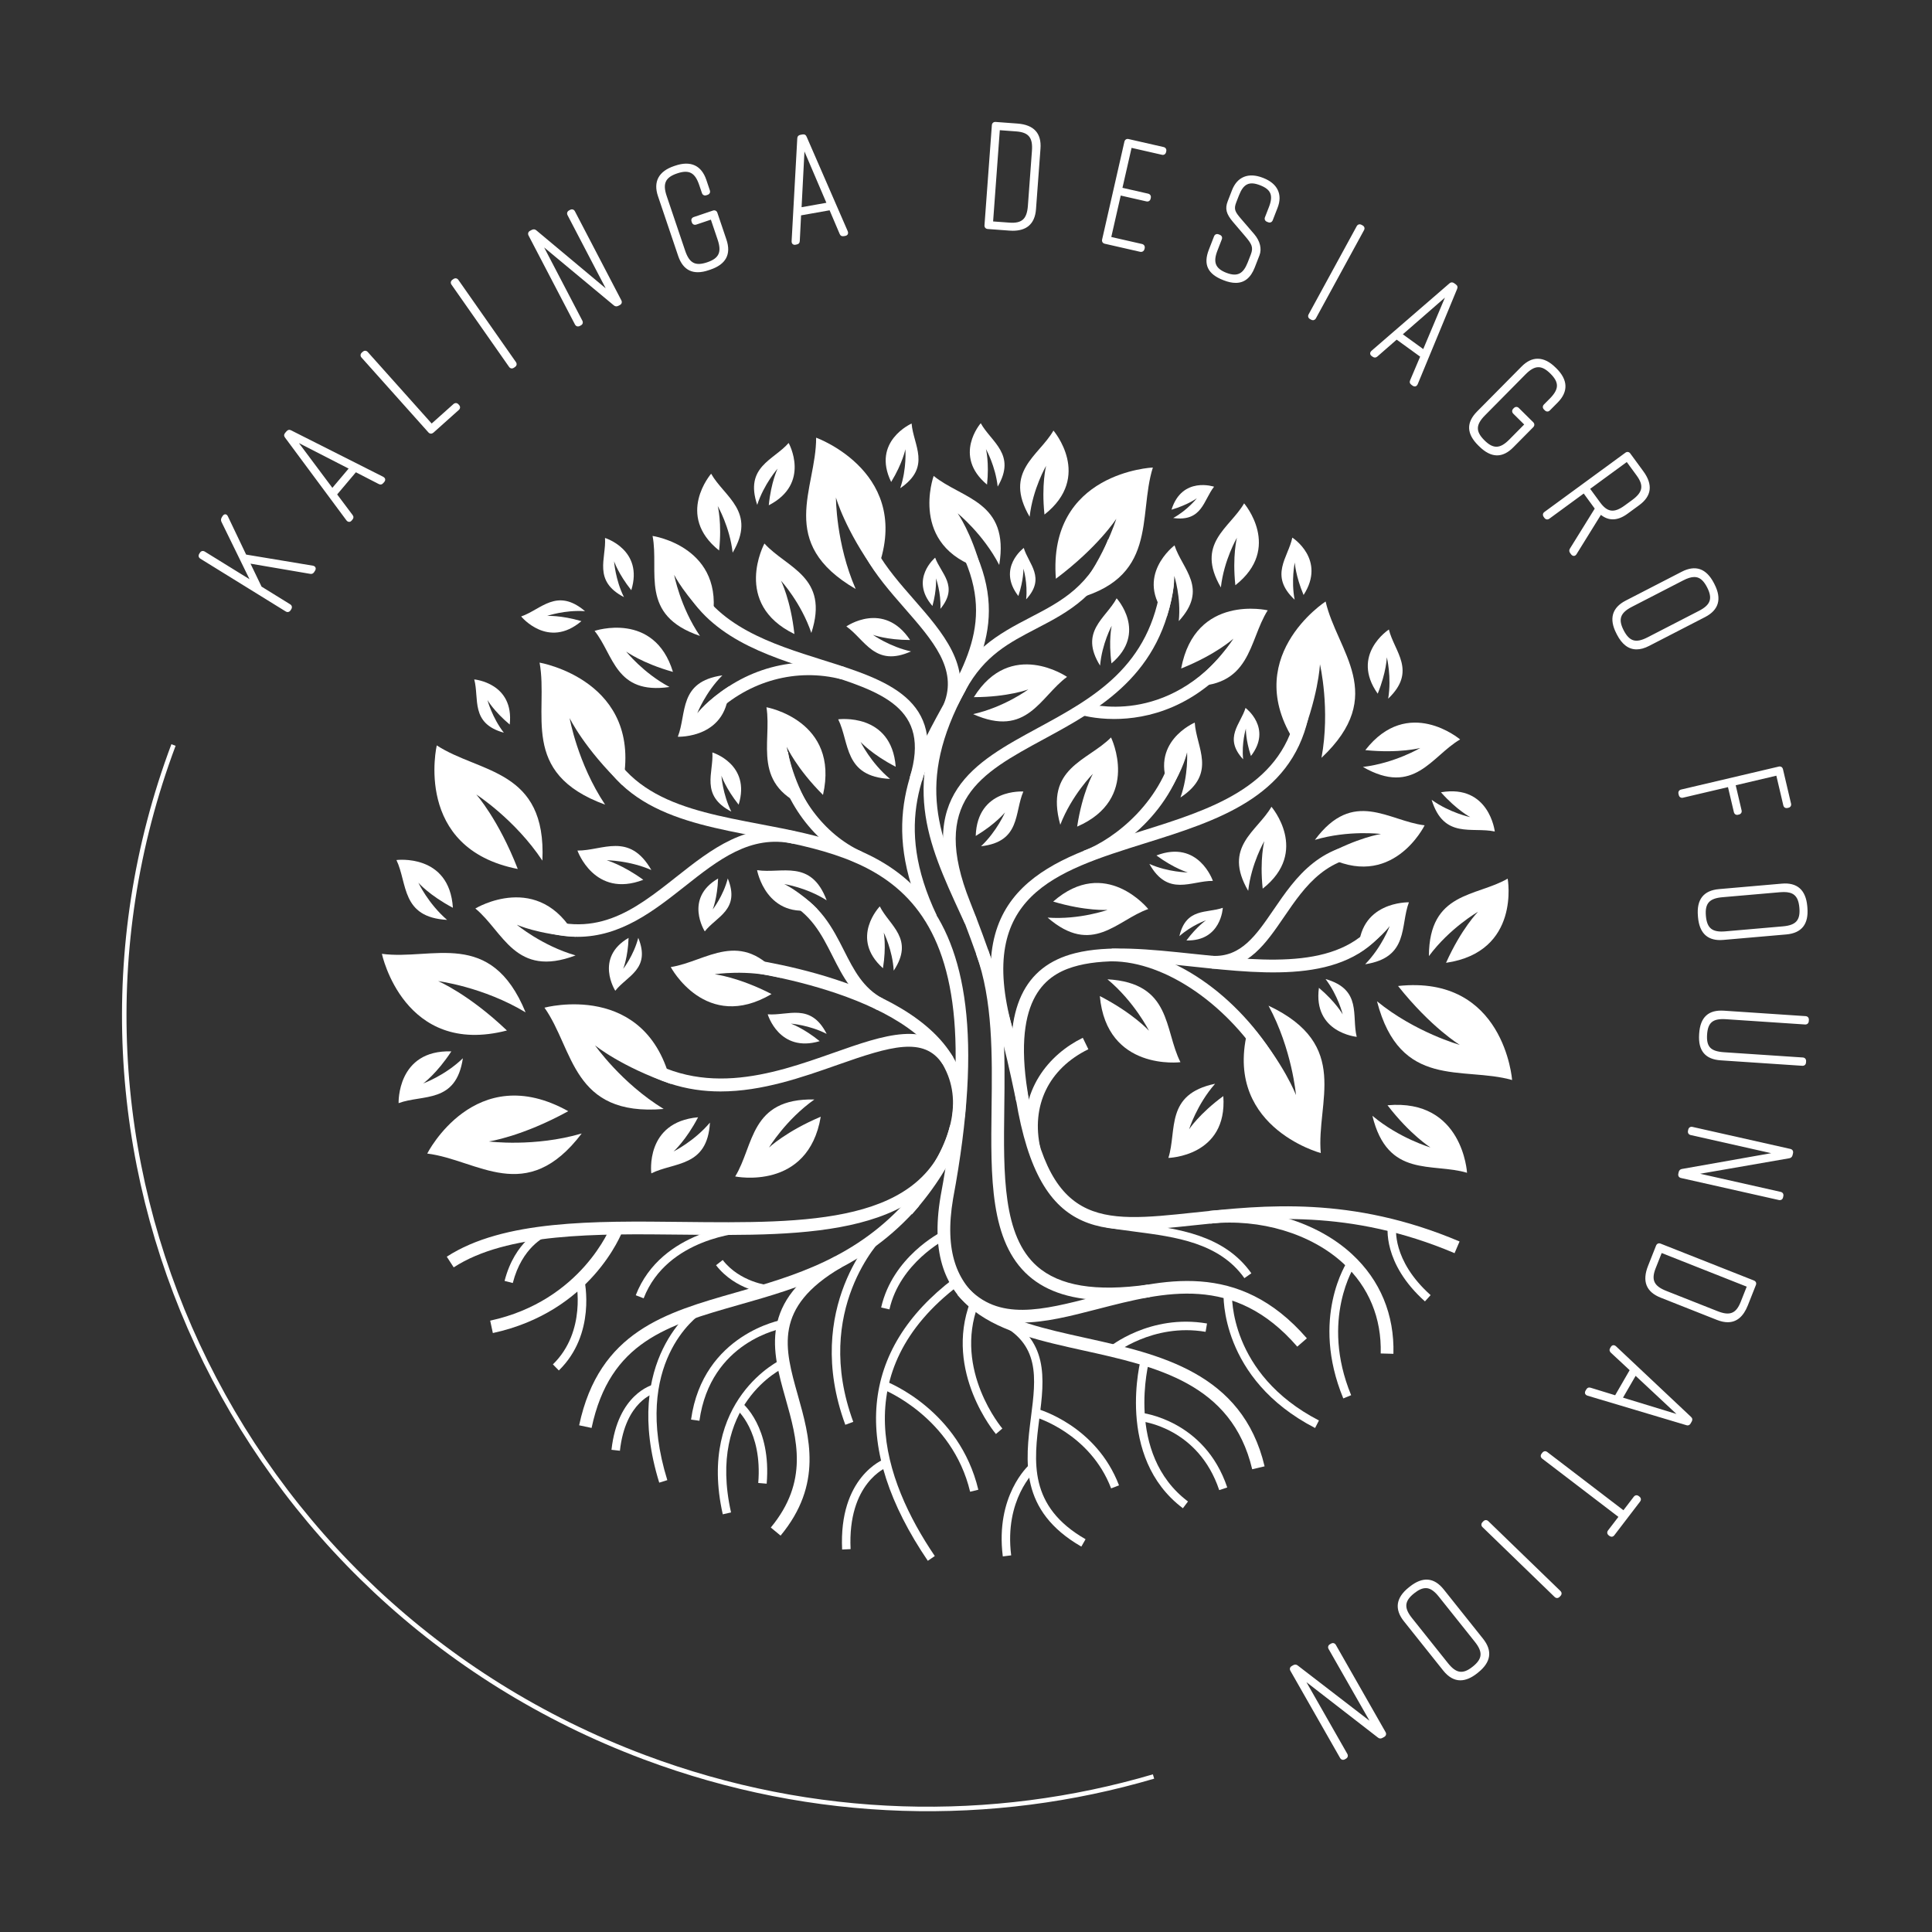 <?xml version="1.0" encoding="utf-8"?>
<!-- Generator: Adobe Illustrator 26.0.1, SVG Export Plug-In . SVG Version: 6.00 Build 0)  -->
<svg version="1.1" id="Layer_1" xmlns="http://www.w3.org/2000/svg" xmlns:xlink="http://www.w3.org/1999/xlink" x="0px" y="0px"
	 viewBox="0 0 600 600" style="enable-background:new 0 0 600 600;" xml:space="preserve">
<rect x="0" y="0" width="600" height="600" fill="#333333" stroke="none"/>
<style type="text/css">
	.st0{fill:#FFFFFF;}
	.st1{fill:none;stroke:#FFFFFF;stroke-width:1.4;stroke-miterlimit:10;}
</style>
<g>
	<g>
		<path class="st0" d="M283.19,377.14l-2.96-2.61c13.78-15.63,18.54-29.29,14.16-40.58c-10.26-26.43-66.7-32.83-67.26-32.89
			l0.42-3.92c2.42,0.26,59.4,6.75,70.52,35.39C303.02,345.3,298.02,360.31,283.19,377.14"/>
		<path class="st0" d="M223.78,338.96c-10.45,0-21.19-2.88-31.68-11.23l2.46-3.09c21.74,17.32,45.31,9.01,64.25,2.34
			c15.83-5.58,29.49-10.39,37.2,1.3l-3.3,2.17c-5.72-8.68-16.11-5.56-32.59,0.25C249.15,334.56,236.69,338.95,223.78,338.96"/>
		<path class="st0" d="M179.39,290.94c-5.01,0-10.45-1.13-16.44-3.85l1.63-3.59c19.88,9.02,32.32-0.8,45.49-11.2
			c10.8-8.53,21.97-17.35,37.1-14.05l-0.82,3.78c-13.31-2.9-23.29,5.03-33.83,13.36C203.12,282.8,192.81,290.94,179.39,290.94"/>
		<path class="st0" d="M315.64,342.24l-0.53-2.51c-2.71-12.82-6.43-30.38-17.51-58.2c-13.77-34.55,4.9-44.7,24.67-55.43
			c17.22-9.35,35.02-19.02,38.38-45.2l3.92,0.5c-3.62,28.18-23.17,38.8-40.42,48.16c-19.76,10.73-35.36,19.2-22.89,50.5
			c11.21,28.13,14.96,45.89,17.71,58.85l0.53,2.5L315.64,342.24z"/>
		<path class="st0" d="M287.36,285.96c-14.51-30.51-4.04-49.55,5.2-66.35c9.77-17.76,18.2-33.1-0.87-59.33l3.19-2.32
			c20.55,28.26,11.12,45.4,1.13,63.55c-9.21,16.75-18.74,34.07-5.1,62.76L287.36,285.96z"/>
		<path class="st0" d="M286.31,242.57l-3.77-1.16c6.68-21.71-8.76-26.57-28.3-32.71c-16.38-5.15-34.95-10.99-42.95-28.48l3.59-1.64
			c7.27,15.89,24.95,21.45,40.54,26.36C275.34,211.19,294.15,217.11,286.31,242.57"/>
		<path class="st0" d="M221.91,221.7l-2.73-2.85c11.75-11.29,27.91-15.65,43.22-11.68l-0.99,3.82
			C247.44,207.36,232.67,211.37,221.91,221.7"/>
		<path class="st0" d="M297.21,219.31l-3.65-1.5c6.49-15.7,16.67-21,26.53-26.13c9.6-5,18.67-9.71,24.03-24.16l3.7,1.37
			c-5.89,15.88-16.07,21.17-25.91,26.29c-8.51,4.43-16.16,8.36-22.03,19.15C299.09,215.77,297.91,217.61,297.21,219.31"/>
		<path class="st0" d="M451.73,389.18c-32.59-13.81-59.15-10.98-80.49-8.7c-29.93,3.2-49.69,5.31-56.44-43.69
			c-3.07-23.44,3.17-36.77,19.08-40.77c10.3-2.59,23.26-1.21,36.99,0.24c22.89,2.43,46.57,4.94,57.51-11.73l3.3,2.17
			c-12.26,18.68-37.15,16.05-61.22,13.49c-13.37-1.42-25.99-2.76-35.61-0.34c-8.69,2.19-19.81,8.34-16.13,36.42
			c6.22,45.2,22.52,43.45,52.11,40.3c21.79-2.33,48.92-5.23,82.45,8.98L451.73,389.18z"/>
		<path class="st0" d="M393.63,332.11c-11.71-19.76-31.6-33.56-48.37-33.56v-3.95c18.39,0,39.19,14.26,51.77,35.5L393.63,332.11z"/>
		<path class="st0" d="M310.55,320.13c-12.16-44.48,16.38-53.41,43.98-62.05c21.06-6.59,42.83-13.41,47.91-35.93l3.85,0.87
			c-5.58,24.74-28.46,31.9-50.58,38.83c-28.18,8.82-52.52,16.44-41.36,57.24L310.55,320.13z"/>
		<path class="st0" d="M296.81,220.02l-3.67-1.45c4.29-10.81-3.39-19.59-12.27-29.75c-8.7-9.95-18.57-21.23-16.01-35.85l3.89,0.68
			c-2.23,12.76,6.58,22.83,15.1,32.57C292.76,196.42,301.98,206.98,296.81,220.02"/>
		<path class="st0" d="M265.98,268.01c-12.99-5.85-23.09-19.51-25.16-33.96l3.91-0.56c1.88,13.17,11.17,25.71,22.98,31.03
			L265.98,268.01z"/>
		<path class="st0" d="M377.41,300.82c-0.36,0-0.72-0.01-1.09-0.03l0.2-3.94c8.89,0.44,13.57-6.39,18.99-14.31
			c6.9-10.09,14.73-21.55,33.11-20.89l-0.14,3.94c-16.21-0.55-23.08,9.47-29.71,19.17C393.13,293.01,387.79,300.82,377.41,300.82"/>
		<path class="st0" d="M337.77,267.82l-1.35-3.54c9.73-3.61,25.32-15.82,28.48-34.22l3.89,0.67
			C365.08,252.34,346.88,264.44,337.77,267.82"/>
		<path class="st0" d="M346,223.29c-6.06,0-10.04-1.2-10.14-1.23l1.19-3.76l-0.59,1.88l0.59-1.88c1.02,0.32,25.35,7.53,45.01-18.11
			l3.13,2.4C371.84,219.99,356.06,223.29,346,223.29"/>
		<path class="st0" d="M299.65,286.85l-1.29-2.81c-10.46-22.73-18.73-40.69-1.95-71.6l3.47,1.88c-15.83,29.17-8.32,45.49,2.07,68.07
			l1.29,2.81L299.65,286.85z"/>
		<path class="st0" d="M272.41,313.65c-7.36-3.88-10.66-10.4-13.84-16.7c-3.47-6.86-6.74-13.35-14.99-17.34l1.72-3.55
			c9.45,4.57,13.35,12.3,16.8,19.11c3.04,6.01,5.9,11.69,12.15,14.99L272.41,313.65z"/>
		<path class="st0" d="M272.1,177.92c12.34-30.82-18.64-42-18.64-42c0.06,15.92-12.44,32.63,12.28,47
			c-6.16-14.11-6.13-28.41-6.13-28.41S262.37,164.5,272.1,177.92"/>
		<path class="st0" d="M193.3,243.85c6.74-32.51-25.73-38.07-25.73-38.07c2.86,15.66-6.52,34.3,20.35,44.11
			c-8.54-12.81-11.02-26.89-11.02-26.89S181.37,232.35,193.3,243.85"/>
		<path class="st0" d="M208.45,336.66c-7.56-32.33-39.36-23.72-39.36-23.72c9.18,13,8.52,33.86,37.02,31.46
			c-13.14-8.03-21.32-19.76-21.32-19.76S192.79,331.25,208.45,336.66"/>
		<path class="st0" d="M403.09,231.9c-18.99-27.25,8.59-45.1,8.59-45.1c3.55,15.52,19.49,29-1.28,48.55
			c2.79-15.14-0.48-29.05-0.48-29.05S409.5,216.65,403.09,231.9"/>
		<path class="st0" d="M388.07,317.86c-9.62,31.79,22.11,40.23,22.11,40.23c-1.43-15.86,9.56-33.6-16.23-45.77
			c7.33,13.53,8.53,27.78,8.53,27.78S398.88,330.38,388.07,317.86"/>
		<path class="st0" d="M411.43,265.73c20.84,11.35,31-9.42,31-9.42c-11.24-1.34-22.11-11.57-34.07,4.52
			c10.41-3.09,20.5-1.83,20.5-1.83S421.61,260.08,411.43,265.73"/>
		<path class="st0" d="M304.68,176.65c-22.6-7.11-14.72-28.85-14.72-28.85c8.75,7.15,23.64,7.86,20.36,27.65
			c-5-9.64-12.9-16.02-12.9-16.02S301.68,165.4,304.68,176.65"/>
		<path class="st0" d="M366.82,207.61c4.35-23.29,26.88-18.07,26.88-18.07c-6.06,9.55-4.98,24.42-25.02,23.53
			c8.97-6.11,14.36-14.72,14.36-14.72S377.63,203.29,366.82,207.61"/>
		<path class="st0" d="M255.59,246.87c5.21-23.15-17.56-27.23-17.56-27.23c1.79,11.18-5.08,24.44,13.69,31.52
			c-5.83-9.16-7.38-19.21-7.38-19.21S247.35,238.63,255.59,246.87"/>
		<path class="st0" d="M239.61,308.71c-20.44,12.06-31.3-8.38-31.3-8.38c11.19-1.72,21.71-12.32,34.2,3.38
			c-10.51-2.75-20.54-1.14-20.54-1.14S229.25,303.39,239.61,308.71"/>
		<path class="st0" d="M178.82,290.93c-11.41-20.81-31.19-8.79-31.19-8.79c8.74,7.2,12.36,21.68,31.12,14.57
			c-10.44-3.01-18.24-9.52-18.24-9.52S167.2,290.2,178.82,290.93"/>
		<path class="st0" d="M363.38,245.36c-6.92-14.8,7.66-20.95,7.66-20.95c0.47,7.79,7.02,15.68-4.44,23.26
			c2.52-7.04,2.06-14.03,2.06-14.03S367.64,238.59,363.38,245.36"/>
		<path class="st0" d="M421.93,296.04c-0.35-16.27,15.62-15.82,15.62-15.82c-2.75,7.25,0.08,17.12-13.59,19.24
			c5.2-5.34,7.63-11.86,7.63-11.86S428.63,291.66,421.93,296.04"/>
		<path class="st0" d="M362.36,191.47c-10.39-12.53,2.4-22.1,2.4-22.1c2.36,7.39,10.7,13.35,1.32,23.52
			c0.76-7.42-1.4-14.04-1.4-14.04S364.89,183.89,362.36,191.47"/>
		<path class="st0" d="M226.33,213.19c0.13,16.28-15.83,15.61-15.83,15.61c2.84-7.21,0.15-17.11,13.84-19.06
			c-5.28,5.27-7.79,11.76-7.79,11.76S219.57,217.48,226.33,213.19"/>
		<path class="st0" d="M253.8,282.28c-15.86,3.67-18.68-12.05-18.68-12.05c7.66,1.2,16.73-3.58,21.61,9.37
			c-6.29-4-13.17-5.04-13.17-5.04S248.15,276.62,253.8,282.28"/>
		<path class="st0" d="M221.1,193.08c4.45-23.31-18.44-26.64-18.44-26.64c2.15,11.11-4.28,24.59,14.71,31.05
			c-6.12-8.97-8-18.96-8-18.96S212.61,185.12,221.1,193.08"/>
		<path class="st0" d="M327.91,179.74c-2.56-33.13,30.12-34.55,30.12-34.55c-4.78,15.19,2.1,34.88-25.59,41.23
			c10.03-11.64,14.24-25.31,14.24-25.31S341.11,169.83,327.91,179.74"/>
		<path class="st0" d="M246.71,196.91c-19.42-9.45-9.31-28.12-9.31-28.12c6.92,7.65,20.26,10.28,14.57,27.78
			c-3.18-9.41-9.43-16.24-9.43-16.24S245.56,186.31,246.71,196.91"/>
		<path class="st0" d="M278.17,238.12c-1.3-16.95-17.86-14.73-17.86-14.73c3.6,7.23,1.66,17.8,16.1,18.51
			c-5.96-4.97-9.15-11.49-9.15-11.49S270.75,234.3,278.17,238.12"/>
		<path class="st0" d="M140.17,326.51c-16.97-0.51-16.38,16.08-16.38,16.08c7.54-2.79,17.85,0.24,19.96-13.94
			c-5.52,5.36-12.31,7.82-12.31,7.82S135.65,333.43,140.17,326.51"/>
		<path class="st0" d="M140.65,281.92c-1.07-16.95-17.53-14.83-17.53-14.83c3.47,7.25,1.41,17.79,15.73,18.59
			c-5.84-5.01-8.92-11.54-8.92-11.54S133.34,278.06,140.65,281.92"/>
		<path class="st0" d="M383.65,181.75c14.67-11.53,2.72-25.43,2.72-25.43c-4.44,7.72-15.22,12.38-7.22,26.11
			c0.96-8.52,4.99-15.43,4.99-15.43S382.68,172.59,383.65,181.75"/>
		<path class="st0" d="M223.01,272.83c-10.66,6.19-4.13,16.42-4.13,16.42c3.62-4.65,11.1-6.7,7.14-16.44
			c-1.42,5.49-4.69,9.65-4.69,9.65S222.79,278.92,223.01,272.83"/>
		<path class="st0" d="M195.21,291.27c-10.66,6.19-4.13,16.42-4.13,16.42c3.62-4.65,11.1-6.7,7.14-16.44
			c-1.42,5.49-4.69,9.65-4.69,9.65S195,297.36,195.21,291.27"/>
		<path class="st0" d="M392.14,275.98c14.67-11.53,2.72-25.43,2.72-25.43c-4.44,7.72-15.22,12.38-7.22,26.11
			c0.96-8.52,5-15.43,5-15.43S391.17,266.82,392.14,275.98"/>
		<path class="st0" d="M447.5,246.05c15.01-2.57,16.72,12.18,16.72,12.18c-7.08-1.52-15.83,2.45-19.61-9.84
			c5.63,4.05,11.99,5.38,11.99,5.38S452.44,251.61,447.5,246.05"/>
		<path class="st0" d="M327.07,279.99c16.25-14.24,29.53,2.32,29.53,2.32c-9.74,3.41-17.33,14.7-31.26,2.66
			c9.9,0.72,18.63-2.4,18.63-2.4S337.29,283.04,327.07,279.99"/>
		<path class="st0" d="M424.01,232.96c13.26-17.06,29.44-3.32,29.44-3.32c-8.91,5.2-14.24,17.71-30.19,8.54
			c9.86-1.17,17.83-5.89,17.83-5.89S434.62,234.02,424.01,232.96"/>
		<path class="st0" d="M302.44,216.51c11.44-18.33,28.94-6.3,28.94-6.3c-8.34,6.08-12.35,19.07-29.16,11.57
			c9.69-2.17,17.14-7.68,17.14-7.68S313.11,216.48,302.44,216.51"/>
		<path class="st0" d="M334.52,256.71c19.82-8.61,10.52-27.69,10.52-27.69c-7.24,7.34-20.69,9.39-15.76,27.12
			c3.58-9.26,10.13-15.82,10.13-15.82S336.12,246.17,334.52,256.71"/>
		<path class="st0" d="M306.53,150.5c-10.76-8.99-1.95-19.07-1.95-19.07c3.25,5.89,11.16,9.65,5.26,19.69
			c-0.69-6.39-3.64-11.65-3.64-11.65S307.26,143.68,306.53,150.5"/>
		<path class="st0" d="M276.76,149.68c-6.16-12.66,6.35-18.15,6.35-18.15c0.51,6.7,6.26,13.42-3.54,20.09
			c2.09-6.1,1.6-12.11,1.6-12.11S280.35,143.79,276.76,149.68"/>
		<path class="st0" d="M359.14,265.67c13.14-5.04,17.53,7.9,17.53,7.9c-6.72-0.08-13.92,5.07-19.72-5.27
			c5.89,2.61,11.93,2.64,11.93,2.64S364.7,269.76,359.14,265.67"/>
		<path class="st0" d="M379.91,340.4c1.37,18.78-17.06,19.2-17.06,19.2c2.73-8.54-1.11-19.77,14.51-23.03
			c-5.68,6.47-8.08,14.15-8.08,14.15S372.46,345.85,379.91,340.4"/>
		<path class="st0" d="M409.6,306.78c-1.88,13.94,11.74,15.22,11.74,15.22c-1.63-6.52,1.73-14.69-9.68-17.95
			c3.9,5.13,5.33,10.98,5.33,10.98S414.87,311.23,409.6,306.78"/>
		<path class="st0" d="M316.26,185.1c-6.74-8.68,1.68-14.93,1.68-14.93c1.51,5.05,6.94,9.25,0.74,15.96
			c0.54-5.01-0.85-9.53-0.85-9.53S317.95,180,316.26,185.1"/>
		<path class="st0" d="M289.58,188.19c-7.22-8.29,0.84-15,0.84-15c1.79,4.96,7.45,8.85,1.63,15.89c0.25-5.03-1.38-9.47-1.38-9.47
			S290.99,183,289.58,188.19"/>
		<path class="st0" d="M388.49,234.78c6.74-8.68-1.68-14.93-1.68-14.93c-1.51,5.05-6.94,9.25-0.74,15.96
			c-0.54-5.01,0.85-9.53,0.85-9.53S386.8,229.68,388.49,234.78"/>
		<path class="st0" d="M368.46,292.06c10.82,0.29,11.29-10.13,11.29-10.13c-4.96,1.76-11.4-0.11-13.48,8.8
			c3.81-3.38,8.27-4.93,8.27-4.93S371.7,287.71,368.46,292.06"/>
		<path class="st0" d="M363.82,158.29c3.29-10.49,13.22-7.14,13.22-7.14c-3.29,4.12-3.64,10.98-12.69,9.72
			c4.42-2.42,7.35-6.14,7.35-6.14S368.97,156.77,363.82,158.29"/>
		<path class="st0" d="M404.84,184.78c7.12-11.05-3.5-17.82-3.5-17.82c-1.28,6.21-7.31,11.76,0.72,19.28
			c-1.14-5.98,0.05-11.55,0.05-11.55S402.32,178.8,404.84,184.78"/>
		<path class="st0" d="M196.05,183.29c3.89-12.56-8.16-16.22-8.16-16.22c0.44,6.33-3.87,13.29,5.88,18.37
			c-2.7-5.45-3.06-11.14-3.06-11.14S192.01,178.21,196.05,183.29"/>
		<path class="st0" d="M229.39,249.9c3.89-12.56-8.16-16.22-8.16-16.22c0.44,6.33-3.87,13.29,5.88,18.37
			c-2.7-5.45-3.06-11.14-3.06-11.14S225.36,244.82,229.39,249.9"/>
		<path class="st0" d="M254.56,323.34c-12.6,3.74-16.14-8.34-16.14-8.34c6.32,0.51,13.33-3.72,18.31,6.08
			c-5.42-2.77-11.11-3.18-11.11-3.18S249.52,319.26,254.56,323.34"/>
		<path class="st0" d="M158.3,225.01c1.42-12.93-11.02-14.01-11.02-14.01c1.62,6.02-1.28,13.63,9.2,16.55
			c-3.67-4.72-5.09-10.14-5.09-10.14S153.4,220.92,158.3,225.01"/>
		<path class="st0" d="M180.56,192.9c-10.36,8.81-18.71-1.46-18.71-1.46c6.19-2.1,11.05-9.09,19.84-1.63
			c-6.27-0.45-11.82,1.48-11.82,1.48S174.1,191,180.56,192.9"/>
		<path class="st0" d="M223.32,170.96c-13.69-10.94-2.47-23.84-2.47-23.84c4.13,7.28,14.21,11.75,6.68,24.52
			c-0.88-7.98-4.63-14.49-4.63-14.49S224.25,162.4,223.32,170.96"/>
		<path class="st0" d="M282.64,198.76c-8.22-12.31-19.8-4.22-19.8-4.22c5.81,4.08,8.85,12.8,20.08,7.76
			c-6.63-1.45-11.83-5.15-11.83-5.15S275.4,198.75,282.64,198.76"/>
		<path class="st0" d="M324.37,159.8c15.04-11.82,2.79-26.08,2.79-26.08c-4.55,7.92-15.61,12.69-7.4,26.77
			c0.99-8.74,5.12-15.82,5.12-15.82S323.38,150.41,324.37,159.8"/>
		<path class="st0" d="M303.02,259.61c0.49-14.84,14.79-13.79,14.79-13.79c-2.82,6.5-0.77,15.6-13.14,16.99
			c4.93-4.65,7.43-10.5,7.43-10.5S309.24,255.88,303.02,259.61"/>
		<path class="st0" d="M216.8,346.98c-16.6,1.49-14.53,17.42-14.53,17.42c7.11-3.56,17.42-1.85,18.21-15.77
			c-4.9,5.81-11.3,8.97-11.3,8.97S213.02,354.19,216.8,346.98"/>
		<path class="st0" d="M427.86,215.43c-8.58-12.12,3.47-19.93,3.47-19.93c1.68,6.89,8.8,12.89-0.22,21.48
			c1.12-6.69-0.42-12.86-0.42-12.86S430.58,208.7,427.86,215.43"/>
		<path class="st0" d="M199.78,273.23c-15.2,5.85-20.45-9.08-20.45-9.08c7.8,0.08,16.09-5.89,22.95,6.04
			c-6.87-3-13.88-3.03-13.88-3.03S193.28,268.52,199.78,273.23"/>
		<path class="st0" d="M345.18,206.03c11.33-9.6,1.6-20.22,1.6-20.22c-3.34,6.26-11.75,10.3-5.14,20.9
			c0.58-6.77,3.61-12.37,3.61-12.37S344.21,198.82,345.18,206.03"/>
		<path class="st0" d="M238.75,156.92c13.2-6.8,6.17-19.35,6.17-19.35c-4.67,5.35-13.76,7.38-9.76,19.22
			c2.1-6.47,6.33-11.25,6.33-11.25S239.46,149.67,238.75,156.92"/>
		<path class="st0" d="M434.18,306.21c33.02-3.56,35.42,29.2,35.42,29.2c-15.32-4.35-34.79,3.15-41.96-24.45
			c11.93,9.71,25.71,13.54,25.71,13.54S444.48,319.16,434.18,306.21"/>
		<path class="st0" d="M160.8,269.87c-32.58-6.38-25.16-38.38-25.16-38.38c13.33,8.69,34.14,7.29,32.8,35.78
			c-8.51-12.81-20.53-20.54-20.53-20.54S154.81,254.46,160.8,269.87"/>
		<path class="st0" d="M176.48,345.09c-28.96-16.14-43.8,13.16-43.8,13.16c15.75,1.95,30.74,16.45,47.98-6.24
			c-14.71,4.32-28.84,2.48-28.84,2.48S162.03,353.02,176.48,345.09"/>
		<path class="st0" d="M449.08,299.01c23.28-3.41,19.14-26.14,19.14-26.14c-9.74,5.67-24.42,3.99-24.46,24.06
			c6.47-8.73,15.24-13.76,15.24-13.76S453.85,288.38,449.08,299.01"/>
		<path class="st0" d="M341.56,309.33c2.12,23.43,25.04,20.54,25.04,20.54c-5.12-10.04-2.64-24.6-22.67-25.74
			c8.35,6.94,12.9,15.98,12.9,15.98S351.92,314.67,341.56,309.33"/>
		<path class="st0" d="M208.99,208.66c-5.8-18.99-24.34-12.73-24.34-12.73c5.98,7.42,6.43,19.87,23.27,17.42
			c-8.14-4.32-13.46-11.01-13.46-11.01S199.47,206,208.99,208.66"/>
		<path class="st0" d="M430.9,343.25c23.43-2.1,24.7,20.97,24.7,20.97c-10.79-3.24-24.67,1.81-29.39-17.7
			c8.32,6.98,18.03,9.83,18.03,9.83S438.02,352.48,430.9,343.25"/>
		<path class="st0" d="M254.89,346.81c-3.93,23.19-26.57,18.55-26.57,18.55c5.89-9.61,4.54-24.32,24.6-23.91
			c-8.87,6.27-14.1,14.93-14.1,14.93S244.15,351.34,254.89,346.81"/>
		<path class="st0" d="M157.43,320.03c-32.05,8.28-38.83-23.81-38.83-23.81c15.67,2.1,33.84-8.13,44.63,18.18
			c-13.07-7.9-27.16-9.71-27.16-9.71S145.54,308.7,157.43,320.03"/>
		<path class="st0" d="M274.21,300.69c-10.49-9.39-0.98-19.2-0.98-19.2c3,6.02,10.87,10.06,4.32,19.95
			c-0.37-6.44-3.1-11.82-3.1-11.82S275.31,293.88,274.21,300.69"/>
		<path class="st0" d="M183.72,443.46l-3.86-0.82c6.2-29.15,26.86-35.03,48.74-41.26c17.69-5.04,37.74-10.75,53.84-29.43l2.99,2.58
			c-16.87,19.58-37.53,25.46-55.76,30.65C207.19,411.58,189.42,416.64,183.72,443.46"/>
		<path class="st0" d="M242.42,476.9l-3.04-2.51c11.85-14.34,8.16-27.4,4.59-40.04c-4.19-14.83-8.52-30.16,15.29-44.12l2,3.4
			c-21.18,12.42-17.61,25.03-13.49,39.64C251.43,446.26,255.59,460.97,242.42,476.9"/>
		<path class="st0" d="M204.73,460.45c-11.88-38.37,11.2-54.44,11.43-54.6l1.47,2.18c-0.89,0.61-21.66,15.22-10.39,51.64
			L204.73,460.45z"/>
		<path class="st0" d="M224.46,470.28c-8.01-35.7,18-47.98,18.27-48.1l1.09,2.39c-1,0.46-24.32,11.58-16.79,45.13L224.46,470.28z"/>
		<path class="st0" d="M140.9,393.59l-2.15-3.31c17.59-11.42,45.78-11.11,73.05-10.8c39.02,0.43,75.88,0.84,83.25-29.99l3.84,0.92
			c-8.1,33.89-48.28,33.45-87.13,33.02C185.08,383.13,157.49,382.83,140.9,393.59"/>
		<path class="st0" d="M153.06,413.99l-0.83-3.85c28.42-6.16,37.41-29.2,37.5-29.43l3.69,1.39
			C193.03,383.13,183.57,407.38,153.06,413.99"/>
		<path class="st0" d="M199.89,403.2l-2.45-0.95c7.93-20.48,33.14-22.04,33.4-22.05l0.14,2.63
			C230.73,382.84,207.2,384.33,199.89,403.2"/>
		<path class="st0" d="M388.88,456.29c-6.31-26.7-29.83-31.9-52.57-36.92c-24.79-5.48-50.42-11.14-44.21-47.81
			c18.21-97.44-19.98-104.72-56.9-111.76c-23.76-4.53-48.33-9.21-54.08-39.26l3.88-0.74c5.25,27.41,27.45,31.64,50.95,36.12
			c37.02,7.06,78.98,15.05,60.04,116.33c-5.57,32.93,16.09,37.72,41.18,43.26c22.82,5.04,48.68,10.76,55.56,39.87L388.88,456.29z"/>
		<path class="st0" d="M335.82,480.31c-19.34-11.13-17.37-26.58-15.64-40.22c1.57-12.26,2.91-22.84-10.35-29.22l1.14-2.37
			c14.97,7.2,13.37,19.76,11.82,31.92c-1.72,13.45-3.49,27.35,14.34,37.6L335.82,480.31z"/>
		<path class="st0" d="M367.36,468.4c-21.16-15.92-13.08-46.27-13-46.58l2.54,0.7c-0.08,0.29-7.67,28.94,12.04,43.78L367.36,468.4z"
			/>
		<path class="st0" d="M288.14,484.72c-23.89-35.2-21.11-65.51,8.03-87.65l1.59,2.09c-35.18,26.72-23.47,60.47-7.45,84.08
			L288.14,484.72z"/>
		<path class="st0" d="M173.55,425.61l-1.84-1.89c10.57-10.29,7.21-25.69,7.17-25.85l2.57-0.58
			C181.61,397.98,185.16,414.3,173.55,425.61"/>
		<path class="st0" d="M159.25,398.45l-2.55-0.65c3.2-12.5,11.53-16.12,11.89-16.27l1.02,2.43l-0.51-1.21l0.51,1.21
			C169.3,384.09,162.1,387.28,159.25,398.45"/>
		<path class="st0" d="M238.1,460.77l-2.62-0.22c1.34-16.11-6.7-22.85-6.78-22.92l1.65-2.05
			C230.73,435.88,239.57,443.18,238.1,460.77"/>
		<path class="st0" d="M217.21,441.23l-2.6-0.36c3.71-26.62,28.21-30.98,28.46-31.02l0.43,2.6
			C242.56,412.61,220.65,416.57,217.21,441.23"/>
		<path class="st0" d="M192.52,450.54l-2.62-0.29c1.92-17.31,12.6-20.15,13.06-20.26l0.63,2.55l-0.32-1.28l0.32,1.27
			C203.22,432.65,194.22,435.16,192.52,450.54"/>
		<path class="st0" d="M262.52,442.48c-13.4-36.44,9.4-59.53,9.63-59.76l1.85,1.87c-0.22,0.21-21.81,22.18-9.01,56.98L262.52,442.48
			z"/>
		<path class="st0" d="M276.22,406.64l-2.57-0.58c3.55-15.72,18.28-23.26,18.9-23.57l1.18,2.35
			C293.59,384.91,279.49,392.15,276.22,406.64"/>
		<path class="st0" d="M238.5,401.8c-0.41-0.04-10.09-1.06-16.13-8.88l2.08-1.61c5.33,6.9,14.21,7.86,14.3,7.87L238.5,401.8z"/>
		<path class="st0" d="M301.28,463.27c-5.58-23.29-26.93-31.75-27.15-31.83l0.94-2.46c0.93,0.36,22.86,9.06,28.76,33.67
			L301.28,463.27z"/>
		<path class="st0" d="M261.53,481.22c-1.06-22.51,12.64-27.92,13.23-28.14l0.93,2.46c-0.51,0.2-12.5,5.05-11.53,25.55
			L261.53,481.22z"/>
		<path class="st0" d="M402.88,418.21c-19.6-22.63-41.17-17.05-62.03-11.66c-16.59,4.29-32.26,8.34-43.54-4.43l2.96-2.61
			c9.67,10.95,23.54,7.36,39.59,3.22c21-5.42,44.8-11.58,66,12.9L402.88,418.21z"/>
		<path class="st0" d="M408.41,443.48c-29.6-15.3-28.43-41.5-28.42-41.76l2.63,0.15c-0.02,0.25-1.03,24.78,26.99,39.27
			L408.41,443.48z"/>
		<path class="st0" d="M345.75,420.68l-1.68-2.02c0.53-0.44,13.08-10.67,30.78-7.64l-0.44,2.59
			C357.93,410.8,345.87,420.58,345.75,420.68"/>
		<path class="st0" d="M345.07,462.23c-6.58-17.22-23.57-22.15-23.75-22.2l0.7-2.53c0.75,0.21,18.44,5.3,25.5,23.79L345.07,462.23z"
			/>
		<path class="st0" d="M309.29,445.35c-0.16-0.19-16.2-19.26-7.96-41.09l2.46,0.93c-7.69,20.39,7.34,38.27,7.5,38.45L309.29,445.35z
			"/>
		<path class="st0" d="M432.74,420.44l-3.95-0.11c0.3-10.98-3.69-20.63-11.54-27.9c-10.02-9.29-25.87-14.06-41.35-12.43l-0.41-3.93
			c16.58-1.73,33.61,3.43,44.44,13.47C428.64,397.6,433.07,408.29,432.74,420.44"/>
		<path class="st0" d="M442.53,404.16c-13.28-11.89-11.58-23.31-11.5-23.79l2.6,0.43l-1.3-0.21l1.3,0.21
			c-0.07,0.42-1.48,10.55,10.66,21.41L442.53,404.16z"/>
		<path class="st0" d="M417.17,434.29c-10.29-24.94,1.02-42.19,1.51-42.91l2.18,1.47c-0.11,0.17-10.98,16.86-1.25,40.44
			L417.17,434.29z"/>
		<path class="st0" d="M344.29,403.83c-10.86,0-19.04-2.52-24.82-7.61c-12.06-10.62-11.8-30.69-11.53-51.95
			c0.21-16.51,0.43-33.58-4.79-47.98l3.71-1.35c5.47,15.08,5.24,32.52,5.03,49.38c-0.26,20.32-0.51,39.52,10.19,48.93
			c6.94,6.11,18.2,7.97,34.41,5.69l0.55,3.91C352.44,403.51,348.19,403.83,344.29,403.83"/>
		<path class="st0" d="M386.46,396.94c-7.81-11.03-21.53-12.81-33.63-14.39c-3.33-0.43-6.48-0.84-9.4-1.42l0.52-2.58
			c2.83,0.57,5.94,0.97,9.23,1.4c12.64,1.64,26.97,3.51,35.44,15.48L386.46,396.94z"/>
		<path class="st0" d="M378.64,462.77c-6.49-19.36-23.82-21.34-24.56-21.41l0.26-2.62c0.2,0.02,19.75,2.18,26.79,23.2L378.64,462.77
			z"/>
		<path class="st0" d="M311.43,483.36c-2.38-18.83,7.85-28.12,8.28-28.51l1.74,1.97l-0.87-0.98l0.87,0.98
			c-0.09,0.08-9.61,8.82-7.42,26.21L311.43,483.36z"/>
		<path class="st0" d="M318.8,355.12c-2.65-16.54,7.09-27.75,17.47-32.82l1.73,3.55c-12.32,6.03-17.89,17.54-14.89,30.8
			C323.11,356.64,318.92,355.9,318.8,355.12"/>
	</g>
	<path class="st1" d="M358.24,551.71c-49.99,14.7-105.27,13.84-158.16-6C72.2,497.75,6.75,357.01,53.88,231.37"/>
	<path class="st0" d="M97.55,177.03l-0.27,0.44c-0.22,0.36-0.53,0.51-0.96,0.41l-19.14-3.27l3.77,7.83l8.97,5.54
		c0.4,0.24,0.49,0.63,0.24,1.04l-0.2,0.32c-0.25,0.4-0.64,0.5-1.03,0.25l-26.5-16.38c-0.4-0.25-0.49-0.63-0.24-1.04l0.2-0.32
		c0.25-0.4,0.64-0.5,1.03-0.25l14.92,9.22l-9.23-18.88c-0.18-0.33-0.14-0.75,0.06-1.07l0.25-0.4c0.32-0.52,0.76-0.53,1.03,0.02
		l5.76,12.06l20.93,3.48C97.65,176.15,97.85,176.55,97.55,177.03"/>
	<path class="st0" d="M89.34,190.08c-0.2,0-0.41-0.06-0.61-0.19l-26.5-16.38c-0.27-0.17-0.45-0.4-0.52-0.67
		c-0.06-0.27-0.01-0.57,0.17-0.85l0.2-0.32c0.17-0.28,0.41-0.46,0.68-0.53c0.27-0.06,0.56-0.01,0.84,0.16l13.89,8.58l-8.7-17.79
		c-0.22-0.42-0.2-0.97,0.08-1.41l0.25-0.4c0.31-0.51,0.68-0.56,0.87-0.56c0.18,0.01,0.53,0.1,0.77,0.61l5.68,11.9l20.75,3.45
		c0.39,0.08,0.67,0.28,0.79,0.57c0.12,0.29,0.08,0.62-0.12,0.95l-0.27,0.44c-0.31,0.5-0.77,0.7-1.34,0.56l-18.45-3.15l3.43,7.13
		l8.88,5.49c0.56,0.34,0.7,0.95,0.35,1.52l-0.2,0.32c-0.17,0.28-0.41,0.46-0.68,0.53C89.49,190.07,89.41,190.08,89.34,190.08z
		 M62.97,171.82c-0.02,0-0.04,0-0.06,0.01c-0.11,0.03-0.2,0.13-0.25,0.21l-0.2,0.32c-0.05,0.08-0.11,0.21-0.08,0.32
		c0.03,0.11,0.12,0.19,0.2,0.24l26.5,16.38c0.08,0.05,0.2,0.1,0.3,0.08c0.11-0.03,0.2-0.13,0.25-0.21l0.2-0.32
		c0.15-0.24,0.11-0.41-0.12-0.55l-9.05-5.6l-4.11-8.54l19.81,3.38c0.29,0.07,0.45,0,0.61-0.24l0.27-0.44
		c0.08-0.13,0.11-0.24,0.08-0.31c-0.03-0.07-0.13-0.13-0.28-0.16l-21.1-3.51l-5.84-12.23c-0.08-0.18-0.16-0.21-0.18-0.22
		c-0.03,0-0.12,0.04-0.23,0.23l-0.25,0.4c-0.14,0.23-0.16,0.52-0.05,0.73l9.76,19.98l-15.95-9.85
		C63.15,171.86,63.06,171.82,62.97,171.82z"/>
	<path class="st0" d="M119.09,149.44l-0.31,0.36c-0.27,0.33-0.6,0.42-1.02,0.19l-7.32-3.77l-6.17,7.3l4.94,6.58
		c0.29,0.37,0.26,0.71-0.02,1.04l-0.25,0.29c-0.33,0.4-0.74,0.37-1.07-0.04l-19.06-25.7c-0.3-0.37-0.26-0.71,0.02-1.03l0.43-0.51
		c0.27-0.33,0.6-0.42,1.02-0.19l28.59,14.43C119.32,148.65,119.42,149.04,119.09,149.44 M108.82,145.41l-17.17-8.8l11.55,15.45
		L108.82,145.41z"/>
	<path class="st0" d="M108.43,162.07c-0.24-0.02-0.52-0.08-0.83-0.45l-19.08-25.72c-0.38-0.47-0.37-1,0.04-1.47l0.43-0.5
		c0.4-0.47,0.91-0.57,1.45-0.27l28.58,14.42c0.43,0.24,0.56,0.54,0.59,0.74c0.04,0.2,0.02,0.51-0.27,0.85l-0.31,0.36
		c-0.4,0.47-0.91,0.57-1.45,0.27l-7.06-3.63l-5.81,6.88l4.77,6.36c0.38,0.48,0.37,1-0.03,1.47l-0.25,0.29
		C108.93,162,108.64,162.07,108.43,162.07z M89.85,134.19c-0.11,0-0.21,0.06-0.32,0.19l-0.43,0.51c-0.19,0.22-0.19,0.37-0.01,0.59
		l19.07,25.71c0.09,0.11,0.23,0.2,0.27,0.18c0.1,0,0.2-0.1,0.25-0.16l0.25-0.29c0.19-0.22,0.19-0.37,0.01-0.59l-5.11-6.82l6.53-7.73
		l7.57,3.9c0.26,0.14,0.4,0.11,0.59-0.11l0.31-0.36c0.05-0.06,0.13-0.18,0.11-0.27c-0.01-0.08-0.1-0.17-0.24-0.25l-28.57-14.42
		C90.02,134.22,89.93,134.19,89.85,134.19z M103.18,152.62l-12.72-17.01l18.9,9.69L103.18,152.62z M92.84,137.61l10.38,13.89
		l5.05-5.98L92.84,137.61z"/>
	<path class="st0" d="M142.11,125.8l0.18,0.21c0.31,0.35,0.29,0.75-0.07,1.06l-7.86,7.03c-0.35,0.32-0.75,0.3-1.06-0.05
		l-20.76-23.23c-0.31-0.35-0.29-0.75,0.07-1.06l0.28-0.25c0.35-0.32,0.75-0.3,1.06,0.05l20.08,22.46l7.02-6.27
		C141.4,125.43,141.8,125.45,142.11,125.8"/>
	<path class="st0" d="M133.85,134.67c-0.02,0-0.04,0-0.06,0c-0.28-0.02-0.54-0.15-0.75-0.39l-20.76-23.23
		c-0.22-0.24-0.32-0.52-0.3-0.8c0.02-0.28,0.15-0.54,0.4-0.76l0.28-0.25c0.49-0.44,1.11-0.41,1.55,0.08l19.85,22.21l6.76-6.04
		c0.24-0.22,0.52-0.31,0.8-0.31c0.28,0.01,0.54,0.15,0.76,0.39l0.19,0.21c0.21,0.24,0.32,0.51,0.3,0.79
		c-0.02,0.28-0.15,0.54-0.4,0.76l-7.86,7.03C134.37,134.56,134.11,134.67,133.85,134.67z M113.41,109.63
		c-0.09,0-0.18,0.04-0.28,0.14l-0.29,0.25c-0.07,0.06-0.16,0.16-0.16,0.28c-0.01,0.11,0.07,0.22,0.13,0.29l20.76,23.23
		c0.06,0.07,0.16,0.15,0.27,0.16c0.14,0.01,0.23-0.07,0.3-0.13l7.86-7.03c0.07-0.06,0.16-0.17,0.17-0.28
		c0.01-0.11-0.07-0.22-0.13-0.29l-0.19-0.21c-0.06-0.07-0.16-0.15-0.27-0.16c-0.11-0.01-0.22,0.07-0.29,0.13l-7.28,6.51
		l-20.31-22.73C113.59,109.68,113.5,109.63,113.41,109.63z"/>
	<path class="st0" d="M159.74,113.69l-0.31,0.22c-0.39,0.27-0.78,0.21-1.05-0.18l-17.87-25.52c-0.27-0.38-0.2-0.77,0.19-1.04
		l0.31-0.22c0.39-0.27,0.78-0.21,1.05,0.18l17.87,25.52C160.2,113.03,160.12,113.42,159.74,113.69"/>
	<path class="st0" d="M158.96,114.42c-0.05,0-0.11,0-0.16-0.01c-0.28-0.05-0.52-0.21-0.71-0.48l-17.87-25.52
		c-0.38-0.54-0.26-1.15,0.28-1.53l0.31-0.22c0.55-0.38,1.16-0.28,1.54,0.26l17.87,25.52c0.18,0.26,0.26,0.55,0.21,0.82
		c-0.05,0.28-0.22,0.52-0.49,0.71l-0.31,0.22C159.41,114.35,159.18,114.42,158.96,114.42z M141.48,87.14c-0.08,0-0.17,0.03-0.27,0.1
		l-0.31,0.22c-0.23,0.16-0.26,0.33-0.1,0.56l17.87,25.52c0.05,0.08,0.14,0.17,0.25,0.19c0.11,0.02,0.23-0.04,0.31-0.1l0.31-0.22
		c0.08-0.06,0.18-0.15,0.2-0.26c0.02-0.11-0.04-0.22-0.09-0.3l-17.87-25.52C141.68,87.2,141.59,87.14,141.48,87.14z"/>
	<path class="st0" d="M180.23,100.75l-0.34,0.18c-0.42,0.22-0.8,0.1-1.02-0.31l-14.41-27.62c-0.22-0.41-0.09-0.79,0.33-1.01
		l0.54-0.28c0.38-0.2,0.72-0.16,1.01,0.1l22.9,19.14l-12.66-24.27c-0.21-0.41-0.09-0.79,0.33-1.01l0.34-0.18
		c0.42-0.22,0.8-0.1,1.02,0.31l14.41,27.63c0.22,0.41,0.09,0.79-0.32,1.01l-0.46,0.24c-0.38,0.2-0.72,0.16-1.01-0.1l-22.98-19.1
		l12.66,24.27C180.77,100.15,180.65,100.53,180.23,100.75"/>
	<path class="st0" d="M179.49,101.38c-0.38,0-0.72-0.21-0.93-0.61l-14.41-27.62c-0.15-0.29-0.18-0.58-0.1-0.84
		c0.08-0.27,0.28-0.49,0.57-0.64l0.54-0.28c0.51-0.26,1-0.21,1.41,0.15l21.54,18.01l-11.85-22.72c-0.3-0.58-0.11-1.18,0.47-1.48
		l0.33-0.18c0.59-0.31,1.19-0.12,1.49,0.46l14.41,27.63c0.15,0.28,0.18,0.57,0.1,0.84c-0.08,0.27-0.28,0.49-0.57,0.64l-0.46,0.24
		c-0.5,0.26-1,0.21-1.41-0.15l-21.63-17.98l11.86,22.73c0.15,0.29,0.18,0.58,0.1,0.84c-0.08,0.27-0.28,0.49-0.57,0.64l-0.33,0.18
		C179.87,101.33,179.68,101.38,179.49,101.38z M165.79,71.92c-0.09,0-0.19,0.03-0.3,0.09l-0.54,0.28c-0.09,0.05-0.2,0.12-0.23,0.23
		c-0.03,0.11,0.01,0.23,0.05,0.31l14.41,27.62c0.12,0.24,0.3,0.29,0.54,0.16l0.33-0.18c0.09-0.04,0.2-0.12,0.23-0.23
		c0.03-0.11-0.01-0.23-0.05-0.31l-13.47-25.82l24.32,20.21c0.19,0.17,0.38,0.19,0.63,0.06l0.46-0.24c0.09-0.04,0.2-0.12,0.23-0.23
		c0.03-0.11-0.01-0.23-0.05-0.31l-14.41-27.63c-0.13-0.24-0.29-0.29-0.54-0.16l-0.33,0.18c-0.25,0.13-0.3,0.3-0.18,0.54l13.47,25.83
		l-24.24-20.27C166.01,71.96,165.91,71.92,165.79,71.92z"/>
	<path class="st0" d="M222.47,66.22l2.81,8.31c1.46,4.33-0.03,7.29-4.78,8.9l-0.36,0.12c-4.75,1.61-7.72,0.2-9.2-4.18l-6.27-18.56
		c-1.4-4.15,0.03-7.3,4.78-8.9l0.36-0.12c4.75-1.61,7.8,0.02,9.2,4.18l1.11,3.27c0.15,0.44-0.03,0.8-0.48,0.95l-0.36,0.12
		c-0.45,0.15-0.81-0.02-0.96-0.47l-0.84-2.47c-1.35-3.98-3.35-5.17-7.29-3.84c-3.94,1.33-4.81,3.5-3.47,7.47l5.73,16.97
		c1.34,3.98,3.34,5.17,7.29,3.84c3.94-1.33,4.81-3.49,3.47-7.47l-2.21-6.54l-4.84,1.64c-0.45,0.15-0.81-0.02-0.96-0.46l-0.09-0.26
		c-0.15-0.44,0.03-0.8,0.48-0.95l5.92-2C221.97,65.6,222.32,65.78,222.47,66.22"/>
	<path class="st0" d="M216.71,84.54c-0.94,0-1.78-0.17-2.54-0.52c-1.59-0.73-2.79-2.26-3.56-4.54l-6.27-18.56
		c-1.52-4.49,0.21-7.73,5-9.35l0.36-0.12c2.41-0.82,4.47-0.84,6.12-0.06c1.6,0.76,2.78,2.26,3.53,4.45l1.1,3.27
		c0.1,0.3,0.09,0.6-0.03,0.85c-0.13,0.25-0.36,0.44-0.67,0.55l-0.36,0.12c-0.31,0.11-0.61,0.09-0.86-0.03
		c-0.25-0.12-0.44-0.35-0.54-0.66l-0.84-2.47c-1.31-3.88-3.17-4.86-6.85-3.62c-3.68,1.24-4.56,3.15-3.25,7.03l5.73,16.97
		c0.67,1.97,1.46,3.15,2.5,3.71c1.06,0.58,2.44,0.54,4.34-0.1c1.9-0.64,3.01-1.45,3.51-2.56c0.49-1.08,0.4-2.5-0.26-4.47l-2.1-6.21
		l-4.51,1.52c-0.64,0.21-1.19-0.05-1.4-0.68l-0.09-0.27c-0.21-0.62,0.07-1.18,0.7-1.39l5.92-2c0.31-0.11,0.6-0.1,0.86,0.03
		c0.25,0.12,0.44,0.35,0.54,0.66v0l2.81,8.31c1.54,4.56-0.14,7.7-5,9.34l-0.36,0.12C218.94,84.32,217.77,84.54,216.71,84.54z
		 M213.12,51.53c-0.96,0-2.03,0.2-3.19,0.59l-0.36,0.12c-4.42,1.49-5.95,4.34-4.56,8.46l6.27,18.56c0.72,2.12,1.76,3.47,3.19,4.12
		c1.45,0.67,3.27,0.61,5.57-0.17l0.36-0.12c4.48-1.51,5.97-4.28,4.56-8.46l-2.81-8.31c-0.03-0.09-0.09-0.2-0.19-0.25
		c-0.1-0.05-0.23-0.02-0.32,0.01l-5.92,2c-0.27,0.09-0.34,0.25-0.26,0.51l0.09,0.26c0.09,0.26,0.25,0.33,0.51,0.24l5.17-1.75
		l2.32,6.87c0.73,2.15,0.8,3.73,0.24,4.98c-0.58,1.29-1.83,2.22-3.92,2.93c-2.09,0.71-3.65,0.73-4.9,0.05
		c-1.21-0.65-2.11-1.96-2.83-4.11l-5.73-16.97c-1.44-4.25-0.37-6.55,3.69-7.92c4.05-1.37,6.29-0.2,7.73,4.06l0.84,2.48
		c0.03,0.09,0.09,0.2,0.19,0.25c0.1,0.05,0.23,0.02,0.33-0.01l0.36-0.12c0.09-0.03,0.21-0.09,0.27-0.19c0.05-0.1,0.02-0.22,0-0.31
		l-1.1-3.27c-0.68-2.01-1.74-3.37-3.16-4.04C214.81,51.7,214.01,51.53,213.12,51.53z"/>
	<path class="st0" d="M262.46,72.91l-0.47,0.08c-0.42,0.07-0.73-0.06-0.91-0.5l-3.22-7.57l-9.41,1.67l-0.41,8.22
		c-0.01,0.48-0.26,0.71-0.68,0.78l-0.37,0.07c-0.51,0.09-0.8-0.19-0.8-0.71L247.95,43c0.01-0.48,0.26-0.71,0.68-0.78l0.65-0.11
		c0.42-0.07,0.73,0.06,0.91,0.5l12.77,29.37C263.14,72.46,262.97,72.82,262.46,72.91 M257.13,63.25l-7.58-17.74l-0.99,19.26
		L257.13,63.25z"/>
	<path class="st0" d="M246.81,76.03c-0.3,0-0.5-0.11-0.62-0.21c-0.16-0.13-0.35-0.39-0.35-0.87l1.76-31.97
		c0.01-0.6,0.36-1,0.97-1.11l0.65-0.12c0.61-0.11,1.07,0.15,1.29,0.72l12.77,29.36c0.17,0.46,0.09,0.77-0.02,0.95
		c-0.1,0.17-0.31,0.4-0.75,0.48l-0.47,0.08c-0.61,0.11-1.07-0.15-1.29-0.72l-3.11-7.31l-8.86,1.57l-0.4,7.94
		c-0.01,0.61-0.36,1-0.97,1.11L247.06,76C246.97,76.02,246.89,76.03,246.81,76.03z M249.49,42.43c-0.04,0-0.09,0.01-0.15,0.02
		l-0.65,0.12c-0.28,0.05-0.38,0.16-0.39,0.45l-1.76,31.96c0,0.14,0.04,0.26,0.1,0.31c0.08,0.06,0.22,0.05,0.29,0.04l0.37-0.07
		c0.28-0.05,0.38-0.16,0.39-0.45l0.43-8.51l9.96-1.77l3.33,7.83c0.11,0.27,0.24,0.35,0.52,0.29l0.47-0.08
		c0.08-0.01,0.21-0.05,0.26-0.13c0.04-0.07,0.03-0.19-0.02-0.34l-12.76-29.35C249.78,42.52,249.68,42.43,249.49,42.43z
		 M248.19,65.19l1.09-21.21l8.35,19.54L248.19,65.19z M249.83,47.04l-0.89,17.31l7.7-1.37L249.83,47.04z"/>
	<path class="st0" d="M322.78,46.14l-1.39,18.79c-0.33,4.47-2.86,6.71-7.86,6.34l-6.74-0.5c-0.47-0.03-0.74-0.33-0.7-0.8l2.29-31.07
		c0.03-0.47,0.34-0.72,0.81-0.69l6.74,0.5C320.93,39.08,323.11,41.67,322.78,46.14 M315.61,40.46l-5.43-0.4l-2.14,29.03l5.42,0.4
		c4.15,0.31,5.79-1.35,6.1-5.54l1.26-17.12C321.14,42.65,319.76,40.77,315.61,40.46"/>
	<path class="st0" d="M314.54,71.66c-0.34,0-0.68-0.01-1.04-0.04l-6.74-0.5c-0.33-0.02-0.6-0.15-0.78-0.36
		c-0.18-0.21-0.27-0.49-0.24-0.81l2.29-31.07c0.02-0.32,0.15-0.59,0.36-0.77c0.21-0.18,0.5-0.27,0.83-0.24l6.74,0.5
		c5.11,0.38,7.53,3,7.17,7.8l-1.39,18.79c-0.17,2.35-0.95,4.11-2.31,5.23C318.25,71.16,316.6,71.66,314.54,71.66z M309.1,38.56
		c-0.09,0-0.19,0.02-0.26,0.08c-0.08,0.07-0.11,0.2-0.12,0.29L306.43,70c-0.01,0.09,0,0.22,0.07,0.3c0.08,0.09,0.21,0.11,0.3,0.12
		l6.74,0.5c2.37,0.18,4.2-0.25,5.44-1.28c1.21-0.99,1.9-2.59,2.05-4.74l1.39-18.79c0.32-4.4-1.81-6.71-6.53-7.05l-6.74-0.5
		C309.14,38.56,309.12,38.56,309.1,38.56z M314.4,69.87c-0.3,0-0.62-0.01-0.96-0.04l-5.77-0.42l0.03-0.35l2.16-29.38l5.77,0.43
		c4.27,0.32,5.87,2.27,5.54,6.75l-1.26,17.12c-0.17,2.26-0.71,3.75-1.72,4.68C317.32,69.48,316.09,69.87,314.4,69.87z M308.42,68.77
		l5.07,0.37c2,0.15,3.34-0.17,4.23-0.99c0.87-0.81,1.34-2.15,1.5-4.22l1.26-17.12c0.3-4.09-1.03-5.71-4.9-6l-5.08-0.38L308.42,68.77
		z"/>
	<path class="st0" d="M354.15,77.86l-10.98-2.5c-0.46-0.1-0.68-0.44-0.57-0.9l6.92-30.38c0.1-0.45,0.44-0.66,0.9-0.56l10.84,2.47
		c0.46,0.11,0.68,0.44,0.57,0.9l-0.06,0.27c-0.1,0.46-0.44,0.67-0.9,0.56l-9.73-2.21l-2.98,13.1l8.3,1.89
		c0.46,0.1,0.68,0.44,0.57,0.9l-0.06,0.27c-0.1,0.46-0.44,0.67-0.9,0.56l-8.3-1.89l-3.09,13.55l9.87,2.25
		c0.46,0.1,0.68,0.44,0.57,0.9l-0.06,0.27C354.95,77.75,354.61,77.96,354.15,77.86"/>
	<path class="st0" d="M354.37,78.23c-0.09,0-0.19-0.01-0.29-0.03h0l-10.97-2.5c-0.32-0.07-0.57-0.24-0.72-0.47
		c-0.15-0.24-0.19-0.53-0.12-0.84l6.92-30.38c0.07-0.32,0.24-0.56,0.47-0.71c0.24-0.15,0.53-0.19,0.85-0.11l10.84,2.47
		c0.64,0.15,0.98,0.68,0.84,1.31l-0.06,0.27c-0.07,0.31-0.24,0.56-0.47,0.71c-0.24,0.15-0.53,0.19-0.85,0.11l-9.39-2.14l-2.83,12.41
		l7.96,1.81c0.64,0.15,0.98,0.68,0.84,1.31l-0.06,0.27c-0.14,0.64-0.68,0.97-1.32,0.82l-7.96-1.81l-2.93,12.87l9.53,2.17
		c0.64,0.15,0.98,0.68,0.84,1.32l-0.06,0.27C355.27,77.92,354.88,78.23,354.37,78.23z M354.23,77.52c0.27,0.06,0.42-0.03,0.48-0.3
		l0.06-0.27c0.06-0.27-0.03-0.42-0.31-0.48l-10.21-2.32l3.24-14.24l8.64,1.97c0.27,0.06,0.42-0.03,0.48-0.3l0.06-0.27
		c0.06-0.27-0.04-0.41-0.31-0.48l-8.64-1.97l3.14-13.78l10.07,2.29c0.09,0.02,0.23,0.03,0.32-0.03c0.1-0.06,0.14-0.18,0.16-0.27
		l0.06-0.27c0.06-0.27-0.04-0.41-0.31-0.48l-10.84-2.47c-0.09-0.02-0.22-0.03-0.32,0.03c-0.1,0.06-0.14,0.18-0.16,0.27l-6.92,30.38
		c-0.02,0.09-0.03,0.22,0.03,0.31c0.06,0.1,0.19,0.14,0.28,0.16L354.23,77.52z"/>
	<path class="st0" d="M393.96,68.67l-0.35-0.14c-0.44-0.17-0.6-0.54-0.43-0.97l1.22-3.13c1.42-3.65,0.78-5.8-2.92-7.24
		c-3.7-1.44-5.62-0.28-7.04,3.37l-0.83,2.13c-0.95,2.43-0.28,3.34,1.71,5.67l3.95,4.59c1.53,1.8,2.34,4.16,1.55,6.21l-1.49,3.83
		c-1.65,4.26-4.54,5.54-9.21,3.73l-0.09-0.04c-4.68-1.82-5.95-4.66-4.28-8.97l1.62-4.17c0.17-0.43,0.54-0.59,0.98-0.42l0.35,0.14
		c0.44,0.17,0.6,0.53,0.43,0.97l-1.35,3.48c-1.4,3.61-0.82,5.89,2.93,7.34c3.75,1.46,5.72,0.17,7.12-3.44l0.95-2.43
		c0.95-2.43,0.24-3.61-1.78-6l-3.84-4.49c-1.95-2.31-2.43-3.8-1.56-6.06l1.33-3.43c1.59-4.09,4.9-5.3,9.14-3.66l0.09,0.03
		c4.23,1.64,5.86,4.78,4.27,8.86l-1.49,3.83C394.76,68.68,394.4,68.84,393.96,68.67"/>
	<path class="st0" d="M383.76,87.85c-1.13,0-2.39-0.27-3.79-0.82l-0.09-0.04c-4.82-1.87-6.24-4.86-4.47-9.42l1.62-4.17
		c0.24-0.61,0.81-0.86,1.43-0.62l0.35,0.14c0.63,0.25,0.87,0.8,0.63,1.42l-1.35,3.48c-0.71,1.82-0.85,3.16-0.46,4.23
		c0.41,1.11,1.45,1.98,3.2,2.66c1.75,0.68,3.1,0.74,4.15,0.2c1.01-0.52,1.81-1.62,2.52-3.43l0.95-2.44
		c0.88-2.27,0.26-3.29-1.72-5.64l-3.83-4.49c-2.1-2.49-2.51-4.11-1.62-6.41l1.33-3.43c1.63-4.19,5.12-5.59,9.59-3.85l0.08,0.03
		c2.21,0.86,3.73,2.1,4.51,3.69c0.8,1.62,0.79,3.52-0.04,5.63l-1.49,3.83c-0.24,0.61-0.81,0.86-1.43,0.62l-0.35-0.14
		c-0.31-0.12-0.53-0.32-0.64-0.58c-0.11-0.25-0.11-0.55,0.01-0.84l1.22-3.13c1.41-3.63,0.67-5.47-2.72-6.79
		c-3.39-1.32-5.18-0.46-6.59,3.17l-0.83,2.13c-0.87,2.23-0.33,3,1.65,5.31l3.95,4.59c1.79,2.1,2.39,4.55,1.61,6.56l-1.49,3.83
		C388.41,86.27,386.47,87.85,383.76,87.85z M378,73.39c-0.15,0-0.25,0.09-0.32,0.27l-1.62,4.17c-1.62,4.16-0.36,6.79,4.08,8.52
		l0.09,0.04c4.43,1.72,7.13,0.63,8.75-3.53l1.49-3.83c0.68-1.74,0.11-3.98-1.49-5.85l-3.95-4.59c-2.01-2.35-2.79-3.4-1.77-6.02
		l0.83-2.13c1.55-4,3.73-5.03,7.5-3.57c3.77,1.46,4.67,3.69,3.12,7.69l-1.22,3.13c-0.03,0.09-0.06,0.21-0.02,0.31
		c0.05,0.11,0.17,0.17,0.26,0.21l0.35,0.14c0.26,0.1,0.42,0.03,0.52-0.22l1.49-3.83c0.75-1.92,0.77-3.63,0.06-5.07
		c-0.7-1.43-2.09-2.55-4.13-3.34l-0.08-0.03c-4.11-1.6-7.2-0.37-8.69,3.46l-1.33,3.43c-0.8,2.06-0.45,3.4,1.5,5.71l3.83,4.49
		c2.05,2.43,2.85,3.76,1.84,6.35l-0.95,2.44c-0.77,1.99-1.67,3.19-2.84,3.8c-1.24,0.64-2.79,0.59-4.73-0.17
		c-1.94-0.75-3.12-1.76-3.6-3.07c-0.45-1.24-0.3-2.74,0.47-4.73l1.35-3.48c0.1-0.26,0.03-0.42-0.24-0.52l-0.35-0.14
		C378.13,73.4,378.06,73.39,378,73.39z"/>
	<path class="st0" d="M407.35,98.98l-0.33-0.18c-0.42-0.23-0.53-0.61-0.31-1.02l14.92-27.35c0.22-0.41,0.61-0.52,1.02-0.3l0.33,0.18
		c0.42,0.23,0.53,0.61,0.31,1.02l-14.92,27.35C408.15,99.09,407.77,99.2,407.35,98.98"/>
	<path class="st0" d="M407.76,99.44c-0.19,0-0.38-0.05-0.58-0.16l-0.33-0.18c-0.29-0.16-0.48-0.38-0.56-0.65
		c-0.08-0.27-0.04-0.56,0.12-0.84l14.92-27.35c0.31-0.58,0.91-0.75,1.5-0.44l0.33,0.18c0.29,0.16,0.48,0.38,0.56,0.65
		c0.08,0.27,0.04,0.56-0.12,0.84l-14.92,27.35c-0.15,0.28-0.38,0.47-0.64,0.55C407.95,99.43,407.86,99.44,407.76,99.44z
		 M407.52,98.67c0.08,0.05,0.21,0.09,0.32,0.06c0.11-0.03,0.18-0.13,0.23-0.22l14.92-27.35c0.04-0.08,0.09-0.2,0.06-0.31
		c-0.03-0.11-0.14-0.19-0.23-0.24l-0.33-0.18c-0.24-0.13-0.41-0.08-0.54,0.15l-14.92,27.35c-0.04,0.08-0.09,0.2-0.06,0.31
		c0.03,0.11,0.14,0.19,0.23,0.23L407.52,98.67z"/>
	<path class="st0" d="M438.9,119.49l-0.38-0.28c-0.35-0.25-0.47-0.57-0.27-1l3.21-7.58l-7.74-5.6l-6.2,5.42
		c-0.35,0.32-0.69,0.31-1.03,0.06l-0.31-0.22c-0.42-0.3-0.42-0.71-0.04-1.07l24.2-20.94c0.35-0.32,0.69-0.31,1.04-0.06l0.54,0.39
		c0.35,0.25,0.47,0.57,0.27,1l-12.25,29.59C439.71,119.67,439.33,119.79,438.9,119.49 M442.16,108.95l7.49-17.78l-14.54,12.67
		L442.16,108.95z"/>
	<path class="st0" d="M439.35,120.01c-0.18,0-0.4-0.05-0.65-0.23l-0.38-0.28c-0.5-0.36-0.64-0.87-0.38-1.43l3.1-7.31l-7.29-5.28
		l-5.99,5.23c-0.45,0.41-0.97,0.44-1.47,0.08l-0.31-0.22c-0.36-0.26-0.45-0.55-0.46-0.75c-0.01-0.21,0.04-0.52,0.38-0.85
		l24.22-20.95c0.44-0.41,0.97-0.44,1.47-0.08l0.54,0.39c0.5,0.36,0.64,0.87,0.38,1.43l-12.24,29.58c-0.21,0.45-0.5,0.6-0.7,0.65
		C439.5,119.99,439.43,120.01,439.35,120.01z M433.7,104.58l8.19,5.93l-3.32,7.84c-0.12,0.27-0.08,0.41,0.15,0.58l0.38,0.28
		c0.06,0.04,0.18,0.12,0.28,0.09c0.08-0.02,0.16-0.11,0.23-0.25l12.24-29.57c0.12-0.27,0.08-0.41-0.15-0.58l-0.54-0.39
		c-0.23-0.17-0.38-0.16-0.59,0.03l-24.21,20.95c-0.1,0.1-0.16,0.2-0.16,0.29c0.01,0.1,0.11,0.19,0.17,0.23l0.31,0.22
		c0.23,0.17,0.38,0.16,0.59-0.03L433.7,104.58z M442.31,109.49l-7.77-5.62l16.02-13.95L442.31,109.49z M435.66,103.82l6.34,4.59
		l6.73-15.98L435.66,103.82z"/>
	<path class="st0" d="M475.91,132.44l-6.17,6.23c-3.21,3.25-6.53,3.24-10.1-0.29l-0.27-0.27c-3.56-3.53-3.63-6.82-0.39-10.1
		l13.78-13.92c3.09-3.11,6.54-3.24,10.1,0.29l0.27,0.27c3.56,3.53,3.47,6.98,0.39,10.1l-2.43,2.45c-0.33,0.33-0.73,0.33-1.06,0
		l-0.27-0.27c-0.34-0.33-0.34-0.73-0.01-1.06l1.84-1.85c2.95-2.98,3.13-5.31,0.17-8.24c-2.96-2.93-5.28-2.73-8.23,0.25l-12.59,12.72
		c-2.95,2.98-3.12,5.31-0.17,8.24c2.96,2.93,5.28,2.73,8.23-0.25l4.86-4.9l-3.63-3.59c-0.33-0.33-0.34-0.73-0.01-1.06l0.2-0.2
		c0.33-0.33,0.73-0.33,1.06,0l4.44,4.39C476.23,131.71,476.24,132.11,475.91,132.44"/>
	<path class="st0" d="M464.93,141.42c-0.04,0-0.08,0-0.12,0c-1.77-0.04-3.59-0.98-5.42-2.79l-0.27-0.26
		c-3.7-3.66-3.82-7.12-0.39-10.59l13.78-13.92c1.63-1.65,3.34-2.5,5.12-2.45c1.82,0.02,3.66,0.94,5.47,2.74l0.27,0.26
		c3.59,3.56,3.73,7.22,0.39,10.59l-2.43,2.45c-0.22,0.23-0.49,0.35-0.77,0.35c0,0,0,0-0.01,0c-0.28,0-0.55-0.12-0.78-0.35
		l-0.27-0.27c-0.23-0.23-0.36-0.5-0.36-0.78c0-0.28,0.12-0.55,0.34-0.78l1.84-1.85c1.46-1.48,2.16-2.72,2.2-3.9
		c0.04-1.21-0.61-2.43-2.03-3.84c-1.42-1.41-2.64-2.04-3.86-1.99c-1.19,0.05-2.42,0.76-3.88,2.24L461.17,129
		c-1.46,1.48-2.16,2.72-2.2,3.9c-0.04,1.21,0.61,2.43,2.03,3.84c1.42,1.41,2.62,2.04,3.86,1.99c1.19-0.05,2.42-0.76,3.88-2.24
		l4.61-4.66l-3.38-3.35c-0.47-0.47-0.47-1.09-0.02-1.56l0.2-0.2c0.23-0.23,0.49-0.35,0.77-0.35c0,0,0,0,0,0
		c0.28,0,0.55,0.12,0.78,0.35l4.44,4.39c0.47,0.46,0.48,1.09,0.02,1.56v0l-6.17,6.23C468.35,140.58,466.64,141.42,464.93,141.42z
		 M477.57,112.11c-1.55,0-3.08,0.75-4.56,2.24l-13.78,13.92c-3.14,3.18-3.02,6.23,0.39,9.6l0.27,0.26c1.7,1.68,3.36,2.55,4.94,2.58
		c1.58,0.03,3.1-0.72,4.66-2.29l6.17-6.23c0.19-0.2,0.19-0.37-0.01-0.57l-4.44-4.39c-0.07-0.07-0.17-0.15-0.29-0.15h0
		c-0.11,0-0.21,0.08-0.28,0.14l-0.2,0.2c-0.19,0.19-0.19,0.37,0.01,0.57l3.88,3.84l-5.1,5.15c-1.59,1.61-2.97,2.39-4.35,2.44
		c-1.43,0.07-2.81-0.64-4.38-2.19c-1.57-1.55-2.28-2.94-2.24-4.36c0.04-1.37,0.81-2.76,2.4-4.37l12.59-12.72
		c1.59-1.61,2.98-2.39,4.35-2.44c1.38-0.07,2.81,0.64,4.38,2.19c1.57,1.56,2.28,2.94,2.24,4.36c-0.04,1.37-0.81,2.76-2.4,4.37
		l-1.84,1.85c-0.07,0.07-0.14,0.17-0.14,0.28c0,0.12,0.08,0.22,0.15,0.29l0.27,0.27c0.07,0.07,0.18,0.14,0.29,0.15
		c0.11,0,0.21-0.08,0.27-0.14l2.43-2.45c3.06-3.09,2.93-6.32-0.38-9.6l-0.27-0.26c-1.68-1.66-3.36-2.52-4.99-2.53
		C477.61,112.11,477.59,112.11,477.57,112.11z"/>
	<path class="st0" d="M488.22,171.96l-0.31-0.42c-0.25-0.34-0.27-0.68-0.02-1.04l7.8-12.56l-0.39-0.54l-3.38-4.62l-10.95,8.02
		c-0.38,0.28-0.77,0.21-1.05-0.17l-0.22-0.3c-0.28-0.38-0.22-0.78,0.15-1.05l25.14-18.4c0.38-0.27,0.77-0.21,1.05,0.17l4.05,5.53
		c2.96,4.05,2.4,7.39-1.21,10.03l-3.65,2.67c-2.9,2.12-5.63,2.25-8.14,0.1l-7.79,12.57C489,172.39,488.55,172.42,488.22,171.96
		 M504.79,157.25l2.3-1.68c3.39-2.48,3.92-4.75,1.46-8.11l-3.27-4.46l-11.93,8.73l3.27,4.47
		C499.08,159.56,501.4,159.73,504.79,157.25"/>
	<path class="st0" d="M488.75,172.64c-0.3,0-0.59-0.17-0.82-0.47l0,0l-0.31-0.42c-0.35-0.47-0.35-0.97-0.02-1.45l7.66-12.35
		l-3.42-4.68l-10.67,7.81c-0.53,0.39-1.14,0.29-1.54-0.24l-0.22-0.31c-0.19-0.26-0.27-0.55-0.23-0.83c0.04-0.27,0.2-0.52,0.46-0.71
		l25.14-18.4c0.26-0.19,0.55-0.27,0.82-0.22c0.28,0.04,0.52,0.21,0.71,0.47l4.05,5.53c3.03,4.14,2.59,7.68-1.29,10.52l-3.65,2.67
		c-2.98,2.18-5.75,2.3-8.25,0.34l-7.58,12.23c-0.22,0.33-0.51,0.51-0.82,0.52C488.77,172.64,488.76,172.64,488.75,172.64z
		 M488.5,171.76c0.09,0.12,0.18,0.19,0.25,0.19c0,0,0,0,0,0c0.08,0,0.17-0.08,0.25-0.2l8-12.91l0.31,0.27
		c2.33,2.01,4.85,1.97,7.7-0.11l3.65-2.67c3.56-2.6,3.93-5.73,1.14-9.54l-4.05-5.53c-0.06-0.08-0.15-0.18-0.26-0.19
		c-0.11-0.02-0.22,0.04-0.3,0.1l-25.14,18.4c-0.07,0.05-0.17,0.14-0.18,0.25c-0.02,0.11,0.05,0.23,0.1,0.31l0.22,0.31
		c0.16,0.23,0.34,0.26,0.56,0.09l11.24-8.23l4.12,5.63l-7.92,12.76c-0.17,0.25-0.17,0.42,0,0.65L488.5,171.76z M500.76,159.29
		c-1.6,0-3.01-0.95-4.42-2.89l-3.47-4.75l12.49-9.15l3.48,4.75c2.53,3.46,2.08,5.95-1.54,8.6l-2.3,1.68
		C503.4,158.7,502.02,159.29,500.76,159.29z M493.84,151.81l3.06,4.18c2.29,3.13,4.37,3.4,7.68,0.98l2.3-1.68
		c3.31-2.42,3.68-4.48,1.39-7.62l-3.06-4.18L493.84,151.81z"/>
	<path class="st0" d="M531.96,181.27l0.17,0.34c2.29,4.46,1.22,7.67-2.76,9.72l-17.41,8.97c-3.98,2.05-7.22,1.06-9.51-3.4
		l-0.17-0.34c-2.3-4.46-1.22-7.67,2.76-9.72l17.41-8.97C526.47,175.8,529.67,176.81,531.96,181.27 M503.94,195.91
		c1.9,3.7,4.17,4.24,7.9,2.31l15.92-8.2c3.73-1.92,4.61-4.08,2.71-7.78c-1.9-3.7-4.17-4.23-7.9-2.31l-15.92,8.2
		C502.92,190.06,502.04,192.21,503.94,195.91"/>
	<path class="st0" d="M508.25,201.67c-2.48,0-4.53-1.54-6.11-4.62l-0.17-0.34c-1.17-2.27-1.51-4.3-1-6.02
		c0.5-1.69,1.81-3.09,3.91-4.17l17.41-8.97c2.11-1.09,4.02-1.34,5.68-0.77c1.68,0.58,3.13,2.04,4.31,4.32l0.17,0.34
		c1.17,2.28,1.51,4.3,1,6.02c-0.5,1.69-1.82,3.09-3.91,4.17l-17.41,8.97C510.74,201.32,509.45,201.67,508.25,201.67z M526.16,177.19
		c-1.08,0-2.27,0.33-3.55,0.99l-17.41,8.97c-1.92,0.99-3.11,2.25-3.56,3.75c-0.46,1.54-0.14,3.39,0.95,5.5l0.17,0.34
		c2.17,4.2,5.13,5.27,9.04,3.25l17.41-8.97c1.92-0.99,3.11-2.25,3.56-3.75c0.46-1.54,0.14-3.39-0.95-5.5l-0.17-0.34
		c-1.09-2.12-2.41-3.45-3.91-3.98C527.24,177.28,526.71,177.19,526.16,177.19z M508.24,199.66c-0.39,0-0.77-0.05-1.12-0.15
		c-1.37-0.38-2.47-1.48-3.49-3.44c-1.96-3.81-1.13-6.2,2.86-8.25l15.92-8.2c2.01-1.04,3.57-1.35,4.89-0.98
		c1.37,0.38,2.47,1.48,3.48,3.44c1.01,1.97,1.26,3.5,0.78,4.84c-0.47,1.29-1.62,2.38-3.64,3.41l-15.92,8.2
		C510.53,199.29,509.31,199.66,508.24,199.66z M526.17,179.2c-0.95,0-2.07,0.34-3.44,1.05l-15.92,8.2
		c-3.64,1.88-4.33,3.86-2.56,7.31l0,0c0.92,1.78,1.89,2.76,3.05,3.09c1.14,0.32,2.54,0.02,4.38-0.93l15.92-8.2
		c1.85-0.95,2.9-1.91,3.3-3.03c0.41-1.14,0.17-2.5-0.74-4.28c-0.92-1.78-1.88-2.76-3.05-3.09
		C526.82,179.24,526.5,179.2,526.17,179.2z"/>
	<path class="st0" d="M522.18,245.54l30.32-7.13c0.45-0.11,0.79,0.11,0.9,0.57l2.5,10.63c0.11,0.46-0.1,0.8-0.55,0.91l-0.27,0.06
		c-0.45,0.11-0.79-0.11-0.9-0.57l-2.24-9.53l-13.3,3.13l1.9,8.1c0.11,0.46-0.1,0.8-0.55,0.91l-0.27,0.06
		c-0.45,0.11-0.79-0.11-0.9-0.57l-1.91-8.1l-14.3,3.36c-0.45,0.11-0.79-0.11-0.9-0.57l-0.09-0.37
		C521.51,245.99,521.72,245.65,522.18,245.54"/>
	<path class="st0" d="M539.49,253.07c-0.2,0-0.38-0.05-0.54-0.15c-0.24-0.15-0.4-0.39-0.48-0.71l-1.83-7.76l-13.96,3.28
		c-0.64,0.15-1.17-0.18-1.32-0.83l-0.09-0.37c-0.15-0.65,0.18-1.18,0.81-1.33l30.32-7.13c0.64-0.15,1.17,0.18,1.32,0.83l2.5,10.64
		c0.08,0.32,0.04,0.62-0.11,0.85c-0.15,0.24-0.39,0.4-0.7,0.47l-0.27,0.06c-0.65,0.15-1.17-0.17-1.32-0.83l-2.16-9.19l-12.62,2.97
		l1.82,7.76c0.08,0.32,0.04,0.61-0.11,0.85c-0.15,0.24-0.39,0.4-0.7,0.48l-0.27,0.06C539.69,253.06,539.58,253.07,539.49,253.07z
		 M537.17,243.6l1.99,8.44c0.02,0.09,0.07,0.22,0.17,0.28c0.1,0.06,0.22,0.05,0.31,0.03l0.27-0.06c0.09-0.02,0.21-0.07,0.27-0.16
		c0.06-0.1,0.05-0.23,0.02-0.33l-1.98-8.44l13.98-3.29l2.32,9.87c0.06,0.27,0.21,0.37,0.48,0.31l0.27-0.06
		c0.09-0.02,0.21-0.07,0.27-0.16c0.06-0.1,0.05-0.23,0.02-0.33l-2.5-10.64c-0.06-0.27-0.21-0.37-0.48-0.31l-30.32,7.13
		c-0.27,0.06-0.36,0.21-0.29,0.49l0.09,0.37c0.06,0.27,0.21,0.37,0.48,0.31L537.17,243.6z"/>
	<path class="st0" d="M560.92,281.53l0.03,0.38c0.43,4.99-1.78,7.56-6.24,7.95l-19.51,1.7c-4.46,0.39-7.08-1.76-7.52-6.75
		l-0.03-0.38c-0.43-4.99,1.78-7.56,6.24-7.95l19.52-1.7C557.91,274.38,560.49,276.53,560.92,281.53 M529.43,284.46
		c0.36,4.15,2.26,5.5,6.44,5.14l17.84-1.55c4.18-0.36,5.82-2.02,5.46-6.17c-0.36-4.15-2.26-5.5-6.44-5.14l-17.84,1.55
		C530.71,278.65,529.07,280.31,529.43,284.46"/>
	<path class="st0" d="M534.19,291.95c-4.14,0-6.45-2.39-6.86-7.12l-0.03-0.38c-0.44-5.11,1.76-7.91,6.56-8.33l19.51-1.7
		c2.36-0.21,4.23,0.28,5.55,1.44c1.34,1.18,2.13,3.07,2.35,5.63l0.03,0.38c0.44,5.11-1.76,7.91-6.56,8.33l-19.51,1.7
		C534.87,291.93,534.52,291.95,534.19,291.95z M554.4,275.08c-0.31,0-0.63,0.01-0.96,0.04l-19.51,1.7
		c-4.39,0.38-6.33,2.86-5.92,7.57l0.03,0.38c0.41,4.71,2.75,6.82,7.14,6.43l19.51-1.7c4.39-0.38,6.33-2.86,5.92-7.57l-0.03-0.38
		c-0.21-2.37-0.92-4.11-2.11-5.16C557.47,275.52,556.1,275.08,554.4,275.08z M534.66,290c-1.6,0-2.78-0.33-3.65-1.01
		c-1.12-0.87-1.73-2.3-1.92-4.5c-0.37-4.26,1.3-6.16,5.77-6.55l17.84-1.55c2.26-0.2,3.81,0.1,4.9,0.95c1.12,0.87,1.73,2.3,1.92,4.5
		c0.19,2.2-0.16,3.72-1.11,4.77c-0.92,1.02-2.4,1.58-4.66,1.78l-17.84,1.55C535.46,289.98,535.04,290,534.66,290z M553.95,277.03
		c-0.37,0-0.77,0.02-1.19,0.06l-17.84,1.55c-4.08,0.35-5.47,1.92-5.14,5.79l0,0c0.17,1.99,0.7,3.27,1.65,4.01
		c0.94,0.73,2.34,0.98,4.41,0.8l17.84-1.55c2.07-0.18,3.41-0.67,4.2-1.55c0.81-0.9,1.11-2.24,0.93-4.24c-0.17-2-0.7-3.27-1.65-4.01
		C556.42,277.31,555.39,277.03,553.95,277.03z"/>
	<path class="st0" d="M559.74,330.64l-25.31-1.69c-4.56-0.3-6.74-2.72-6.4-7.73l0.01-0.19c0.33-5.01,2.76-7.12,7.37-6.81l25.31,1.69
		c0.47,0.03,0.72,0.33,0.7,0.81l-0.03,0.38c-0.03,0.48-0.33,0.74-0.79,0.71l-24.47-1.63c-4.19-0.28-6.04,0.93-6.32,5.08
		c-0.28,4.15,1.4,5.59,5.59,5.87l24.47,1.63c0.46,0.03,0.73,0.33,0.69,0.8l-0.02,0.38C560.5,330.41,560.2,330.67,559.74,330.64"/>
	<path class="st0" d="M559.81,330.99c-0.03,0-0.06,0-0.09,0h0l-25.31-1.69c-2.42-0.16-4.15-0.89-5.28-2.22
		c-1.15-1.36-1.62-3.28-1.45-5.88l0.01-0.19c0.17-2.6,0.89-4.44,2.19-5.63c1.29-1.18,3.1-1.66,5.55-1.5l25.31,1.69
		c0.66,0.05,1.06,0.51,1.02,1.18l-0.03,0.38c-0.02,0.33-0.14,0.6-0.35,0.78c-0.21,0.18-0.5,0.27-0.81,0.25l-24.47-1.63
		c-4.14-0.28-5.69,0.97-5.95,4.75c-0.13,1.98,0.19,3.29,1.02,4.12c0.8,0.8,2.15,1.24,4.24,1.38l24.47,1.63
		c0.65,0.04,1.06,0.52,1.02,1.18l-0.03,0.38C560.84,330.59,560.41,330.99,559.81,330.99z M559.76,330.29
		c0.27,0.03,0.41-0.1,0.42-0.38l0.03-0.38c0.02-0.28-0.09-0.41-0.37-0.43l-24.47-1.63c-2.31-0.15-3.76-0.64-4.69-1.58
		c-0.98-0.99-1.37-2.47-1.22-4.66c0.28-4.19,2.16-5.71,6.69-5.41l24.47,1.63c0.09,0.01,0.22,0,0.3-0.08
		c0.09-0.08,0.11-0.21,0.12-0.3l0.03-0.38c0.02-0.28-0.1-0.42-0.37-0.43l-25.31-1.69c-2.23-0.15-3.89,0.28-5.03,1.32
		c-1.16,1.06-1.81,2.75-1.97,5.16l-0.01,0.19c-0.16,2.4,0.26,4.16,1.29,5.37c1,1.18,2.57,1.83,4.79,1.98L559.76,330.29z"/>
	<path class="st0" d="M524.56,351.25l0.08-0.37c0.1-0.46,0.44-0.67,0.9-0.57l30.4,6.84c0.46,0.1,0.66,0.44,0.56,0.9l-0.14,0.6
		c-0.09,0.42-0.34,0.65-0.73,0.71l-29.41,5.12l26.71,6.01c0.45,0.1,0.66,0.44,0.56,0.9l-0.08,0.37c-0.1,0.46-0.44,0.68-0.89,0.57
		l-30.4-6.84c-0.45-0.1-0.67-0.44-0.56-0.9l0.11-0.51c0.09-0.42,0.34-0.65,0.73-0.71l29.43-5.21l-26.71-6.01
		C524.67,352.05,524.46,351.71,524.56,351.25"/>
	<path class="st0" d="M552.74,372.71c-0.09,0-0.19-0.01-0.29-0.03l-30.4-6.84c-0.32-0.07-0.56-0.23-0.71-0.47
		c-0.15-0.24-0.19-0.53-0.12-0.85l0.11-0.51c0.13-0.55,0.49-0.9,1.03-0.98l27.7-4.9l-25.01-5.63c-0.64-0.15-0.97-0.68-0.83-1.32
		l0.08-0.37c0.15-0.65,0.67-0.98,1.31-0.84l30.4,6.84c0.65,0.15,0.97,0.66,0.83,1.32l-0.14,0.6c-0.13,0.55-0.49,0.9-1.03,0.98
		l-27.67,4.81l25,5.63c0.64,0.14,0.97,0.67,0.83,1.32l-0.08,0.37c-0.07,0.32-0.23,0.57-0.47,0.72
		C553.12,372.65,552.94,372.71,552.74,372.71z M525.32,350.63c-0.18,0-0.29,0.1-0.34,0.33l-0.08,0.37c-0.06,0.27,0.03,0.42,0.3,0.49
		l28.41,6.39l-31.15,5.51c-0.26,0.04-0.39,0.17-0.45,0.44l-0.11,0.51c-0.02,0.09-0.03,0.23,0.03,0.33c0.06,0.09,0.18,0.14,0.27,0.16
		l30.4,6.84c0.09,0.02,0.22,0.03,0.31-0.03c0.1-0.06,0.14-0.19,0.16-0.28l0.08-0.37c0.06-0.27-0.03-0.42-0.3-0.48l-28.42-6.4
		l31.14-5.42c0.26-0.04,0.39-0.16,0.45-0.44l0.14-0.6c0.06-0.27-0.03-0.42-0.3-0.48l-30.4-6.84
		C525.41,350.64,525.36,350.63,525.32,350.63z"/>
	<path class="st0" d="M533.36,409.59l-17.52-6.93c-4.16-1.65-5.55-4.74-3.7-9.4l2.49-6.29c0.18-0.44,0.54-0.6,0.97-0.43L544.56,398
		c0.43,0.17,0.59,0.54,0.42,0.98l-2.49,6.29C540.64,409.93,537.52,411.23,533.36,409.59 M540.91,404.44l2-5.06l-27.06-10.7l-2,5.06
		c-1.53,3.87-0.44,5.93,3.46,7.47l15.96,6.31C537.17,409.06,539.38,408.31,540.91,404.44"/>
	<path class="st0" d="M536.57,410.63c-1.02,0-2.14-0.24-3.34-0.71l-17.52-6.93c-4.47-1.77-5.79-5.08-3.9-9.85l2.49-6.29
		c0.25-0.62,0.8-0.87,1.42-0.63l28.97,11.45c0.3,0.12,0.52,0.32,0.63,0.57c0.11,0.26,0.11,0.56-0.02,0.86l-2.49,6.29
		C541.43,408.88,539.34,410.63,536.57,410.63z M533.48,409.26c4.1,1.62,6.94,0.27,8.68-4.13l2.49-6.29
		c0.04-0.09,0.07-0.22,0.02-0.33c-0.04-0.1-0.16-0.16-0.24-0.2l-28.96-11.45c-0.25-0.1-0.41-0.03-0.52,0.23l-2.49,6.29
		c-1.74,4.4-0.59,7.32,3.51,8.94L533.48,409.26z M536.52,408.62c-0.97,0-2.09-0.26-3.38-0.77l-15.96-6.31
		c-4.17-1.65-5.23-3.95-3.66-7.93l2.13-5.38l27.71,10.96l-2.13,5.38C540.15,407.31,538.69,408.62,536.52,408.62z M516.05,389.14
		l-1.87,4.73c-1.43,3.61-0.54,5.51,3.27,7.02l15.96,6.31c3.81,1.51,5.76,0.72,7.18-2.89l1.87-4.73L516.05,389.14z"/>
	<path class="st0" d="M492.69,432.1l0.24-0.41c0.21-0.37,0.52-0.52,0.97-0.37l7.87,2.42l4.78-8.27l-6.02-5.61
		c-0.36-0.32-0.38-0.65-0.16-1.02l0.19-0.33c0.26-0.45,0.66-0.49,1.06-0.15l23.31,21.94c0.36,0.32,0.38,0.65,0.16,1.02l-0.33,0.57
		c-0.22,0.37-0.52,0.52-0.97,0.37l-30.7-9.16C492.6,432.92,492.43,432.55,492.69,432.1 M503.52,434.26l18.45,5.64l-14.1-13.17
		L503.52,434.26z"/>
	<path class="st0" d="M524.1,442.67c-0.14,0-0.28-0.03-0.43-0.08l-30.69-9.16c-0.46-0.17-0.64-0.43-0.71-0.63
		c-0.07-0.19-0.1-0.49,0.12-0.88l0.24-0.41c0.31-0.54,0.8-0.72,1.38-0.53l7.59,2.33l4.5-7.79l-5.82-5.42
		c-0.45-0.4-0.54-0.92-0.23-1.45l0.19-0.33c0.22-0.38,0.5-0.5,0.7-0.54c0.21-0.04,0.53-0.01,0.89,0.29l23.32,21.95
		c0.45,0.4,0.54,0.92,0.23,1.45l-0.33,0.57C524.83,442.46,524.5,442.67,524.1,442.67z M493.58,431.62c-0.14,0-0.24,0.08-0.34,0.25
		l-0.24,0.41c-0.04,0.07-0.1,0.19-0.07,0.29c0.03,0.08,0.13,0.15,0.28,0.2l30.68,9.16c0.28,0.09,0.42,0.04,0.57-0.21l0.33-0.57
		c0.14-0.25,0.12-0.4-0.09-0.58l-23.32-21.95c-0.11-0.09-0.23-0.14-0.3-0.13c-0.1,0.02-0.18,0.13-0.21,0.2l-0.19,0.33
		c-0.14,0.25-0.12,0.4,0.09,0.58l6.24,5.81l-5.06,8.75l-8.14-2.5C493.71,431.63,493.64,431.62,493.58,431.62z M523.31,440.67
		l-20.32-6.21l4.79-8.3L523.31,440.67z M504.04,434.05l16.59,5.07l-12.67-11.84L504.04,434.05z"/>
	<path class="st0" d="M500.02,476.71l-0.22-0.17c-0.37-0.28-0.42-0.68-0.13-1.06l3.42-4.47l-23.93-18.3
		c-0.37-0.28-0.42-0.68-0.13-1.05l0.23-0.3c0.29-0.38,0.68-0.43,1.05-0.15l23.93,18.3l3.42-4.47c0.29-0.38,0.68-0.43,1.05-0.15
		l0.22,0.17c0.37,0.28,0.42,0.68,0.14,1.05l-7.99,10.45C500.79,476.94,500.39,476.99,500.02,476.71"/>
	<path class="st0" d="M500.5,477.24c-0.23,0-0.47-0.08-0.68-0.25l-0.22-0.17c-0.26-0.2-0.41-0.45-0.45-0.73
		c-0.03-0.28,0.05-0.56,0.25-0.82l3.21-4.19L478.95,453c-0.26-0.2-0.41-0.45-0.45-0.72c-0.04-0.28,0.05-0.56,0.25-0.82l0.23-0.3
		c0.2-0.26,0.46-0.42,0.73-0.46c0.28-0.04,0.55,0.05,0.81,0.24l23.65,18.08l3.21-4.19c0.4-0.52,1.02-0.61,1.54-0.21l0.22,0.17
		c0.52,0.4,0.6,1.02,0.2,1.54l-7.99,10.45c-0.2,0.26-0.45,0.42-0.73,0.46C500.58,477.24,500.54,477.24,500.5,477.24z M500.23,476.43
		c0.07,0.06,0.19,0.12,0.3,0.1c0.11-0.02,0.21-0.11,0.26-0.19l7.99-10.45c0.17-0.22,0.15-0.4-0.07-0.56l-0.22-0.17
		c-0.22-0.17-0.39-0.14-0.56,0.08L504.3,470l-0.28-0.21l-23.93-18.3c-0.07-0.06-0.18-0.12-0.29-0.11c-0.11,0.02-0.21,0.11-0.27,0.19
		l-0.23,0.3c-0.06,0.08-0.13,0.19-0.11,0.31c0.01,0.11,0.11,0.2,0.18,0.26l24.21,18.51l-3.63,4.75c-0.06,0.08-0.13,0.19-0.11,0.31
		c0.01,0.11,0.1,0.2,0.18,0.26L500.23,476.43z"/>
	<path class="st0" d="M460.65,472.97l0.26-0.27c0.33-0.34,0.73-0.35,1.06-0.02l22.38,21.67c0.34,0.32,0.34,0.72,0.01,1.06
		l-0.26,0.27c-0.33,0.34-0.73,0.35-1.06,0.02l-22.38-21.67C460.33,473.7,460.32,473.31,460.65,472.97"/>
	<path class="st0" d="M483.56,496.28c-0.27,0-0.53-0.11-0.76-0.33l-22.38-21.67c-0.47-0.45-0.48-1.08-0.02-1.56l0.26-0.27
		c0.46-0.48,1.09-0.49,1.56-0.03l22.38,21.67c0.23,0.22,0.36,0.49,0.36,0.76c0,0.28-0.11,0.56-0.34,0.79l-0.26,0.27
		C484.12,496.16,483.84,496.28,483.56,496.28z M460.9,473.21L460.9,473.21c-0.2,0.2-0.2,0.38,0,0.57l22.38,21.67
		c0.19,0.19,0.37,0.18,0.57-0.02l0.26-0.27c0.07-0.07,0.15-0.18,0.15-0.29c0-0.11-0.08-0.21-0.15-0.27l-22.38-21.67
		c-0.2-0.19-0.37-0.18-0.57,0.02L460.9,473.21z"/>
	<path class="st0" d="M458.83,519.13l-0.3,0.24c-3.92,3.13-7.28,2.7-10.07-0.79l-12.21-15.31c-2.79-3.5-2.45-6.87,1.46-10l0.3-0.23
		c3.92-3.13,7.28-2.71,10.07,0.79l12.21,15.31C463.11,512.67,462.75,516.01,458.83,519.13 M438.97,494.54
		c-3.26,2.6-3.33,4.93-0.72,8.2l11.17,14c2.62,3.28,4.91,3.72,8.16,1.13c3.25-2.6,3.33-4.92,0.72-8.2l-11.17-14
		C444.51,492.38,442.22,491.94,438.97,494.54"/>
	<path class="st0" d="M453.53,521.84c-1.93,0-3.72-1.02-5.34-3.05l-12.21-15.31c-1.47-1.84-2.09-3.66-1.86-5.4
		c0.24-1.78,1.38-3.49,3.38-5.08l0.3-0.24c4.01-3.2,7.56-2.91,10.56,0.85l12.21,15.31c3,3.76,2.49,7.29-1.52,10.49l-0.29,0.24
		C456.91,521.11,455.17,521.84,453.53,521.84z M443.01,491.26c-1.48,0-3.07,0.68-4.78,2.04l-0.3,0.24
		c-1.86,1.48-2.91,3.04-3.12,4.63c-0.21,1.55,0.37,3.19,1.71,4.87l12.21,15.31c2.75,3.44,5.88,3.69,9.58,0.74l0.3-0.24
		c3.7-2.95,4.16-6.06,1.41-9.5l-12.21-15.31C446.33,492.19,444.74,491.26,443.01,491.26z M453.79,519.9c-1.59,0-3.07-0.97-4.64-2.94
		l-11.17-14c-1.41-1.77-2.02-3.23-1.92-4.6c0.11-1.41,0.96-2.71,2.69-4.09l0,0c1.73-1.38,3.19-1.92,4.59-1.71
		c1.36,0.2,2.65,1.12,4.06,2.9l11.17,14c1.41,1.77,2.02,3.23,1.92,4.6c-0.11,1.41-0.96,2.71-2.69,4.09
		C456.33,519.31,455.02,519.9,453.79,519.9z M442.75,493.21c-1.06,0-2.21,0.52-3.57,1.6h0c-1.57,1.25-2.34,2.39-2.43,3.6
		c-0.09,1.18,0.47,2.49,1.77,4.11l11.17,14c2.56,3.2,4.64,3.49,7.67,1.07c1.57-1.25,2.34-2.39,2.43-3.6
		c0.09-1.18-0.47-2.49-1.77-4.12l-11.17-14c-1.3-1.63-2.45-2.46-3.62-2.64C443.07,493.22,442.92,493.21,442.75,493.21z"/>
	<path class="st0" d="M413.21,510.93l0.33-0.19c0.41-0.23,0.79-0.13,1.02,0.27L430,538.08c0.23,0.41,0.12,0.79-0.29,1.02l-0.54,0.3
		c-0.37,0.21-0.71,0.19-1.01-0.06l-23.6-18.28l13.56,23.79c0.23,0.41,0.12,0.79-0.29,1.02l-0.33,0.19
		c-0.41,0.23-0.79,0.13-1.03-0.27l-15.43-27.07c-0.23-0.4-0.12-0.79,0.29-1.02l0.45-0.26c0.37-0.21,0.71-0.19,1.02,0.06l23.67,18.23
		l-13.56-23.79C412.69,511.55,412.8,511.16,413.21,510.93"/>
	<path class="st0" d="M417.09,546.53c-0.37,0-0.7-0.2-0.91-0.57l-15.43-27.07c-0.16-0.28-0.21-0.57-0.13-0.83
		c0.07-0.27,0.26-0.5,0.55-0.66l0.45-0.26c0.49-0.28,1-0.25,1.41,0.1l22.29,17.16l-12.7-22.27c-0.16-0.28-0.21-0.57-0.13-0.84
		c0.07-0.27,0.26-0.5,0.55-0.66l0.33-0.19c0.57-0.33,1.18-0.16,1.5,0.41l15.43,27.07c0.32,0.57,0.16,1.17-0.42,1.5l-0.54,0.3
		c-0.49,0.28-0.99,0.25-1.41-0.1l-22.2-17.2l12.69,22.26c0.32,0.57,0.16,1.17-0.42,1.5l-0.33,0.19
		C417.49,546.48,417.28,546.53,417.09,546.53z M402.27,517.65c-0.09,0-0.19,0.03-0.31,0.1l-0.45,0.26
		c-0.08,0.05-0.19,0.13-0.22,0.24c-0.03,0.11,0.02,0.22,0.06,0.3l15.43,27.07c0.14,0.24,0.31,0.28,0.55,0.14l0.33-0.19
		c0.25-0.14,0.29-0.31,0.16-0.55l-14.43-25.31l24.98,19.35c0.2,0.17,0.39,0.17,0.63,0.04l0.54-0.3c0.24-0.14,0.29-0.31,0.16-0.55
		l-15.43-27.07c-0.14-0.24-0.3-0.28-0.55-0.14l-0.33,0.19c-0.08,0.05-0.19,0.13-0.22,0.24c-0.03,0.11,0.02,0.23,0.06,0.31
		l14.42,25.3l-25.06-19.3C402.49,517.69,402.38,517.65,402.27,517.65z"/>
</g>
</svg>
